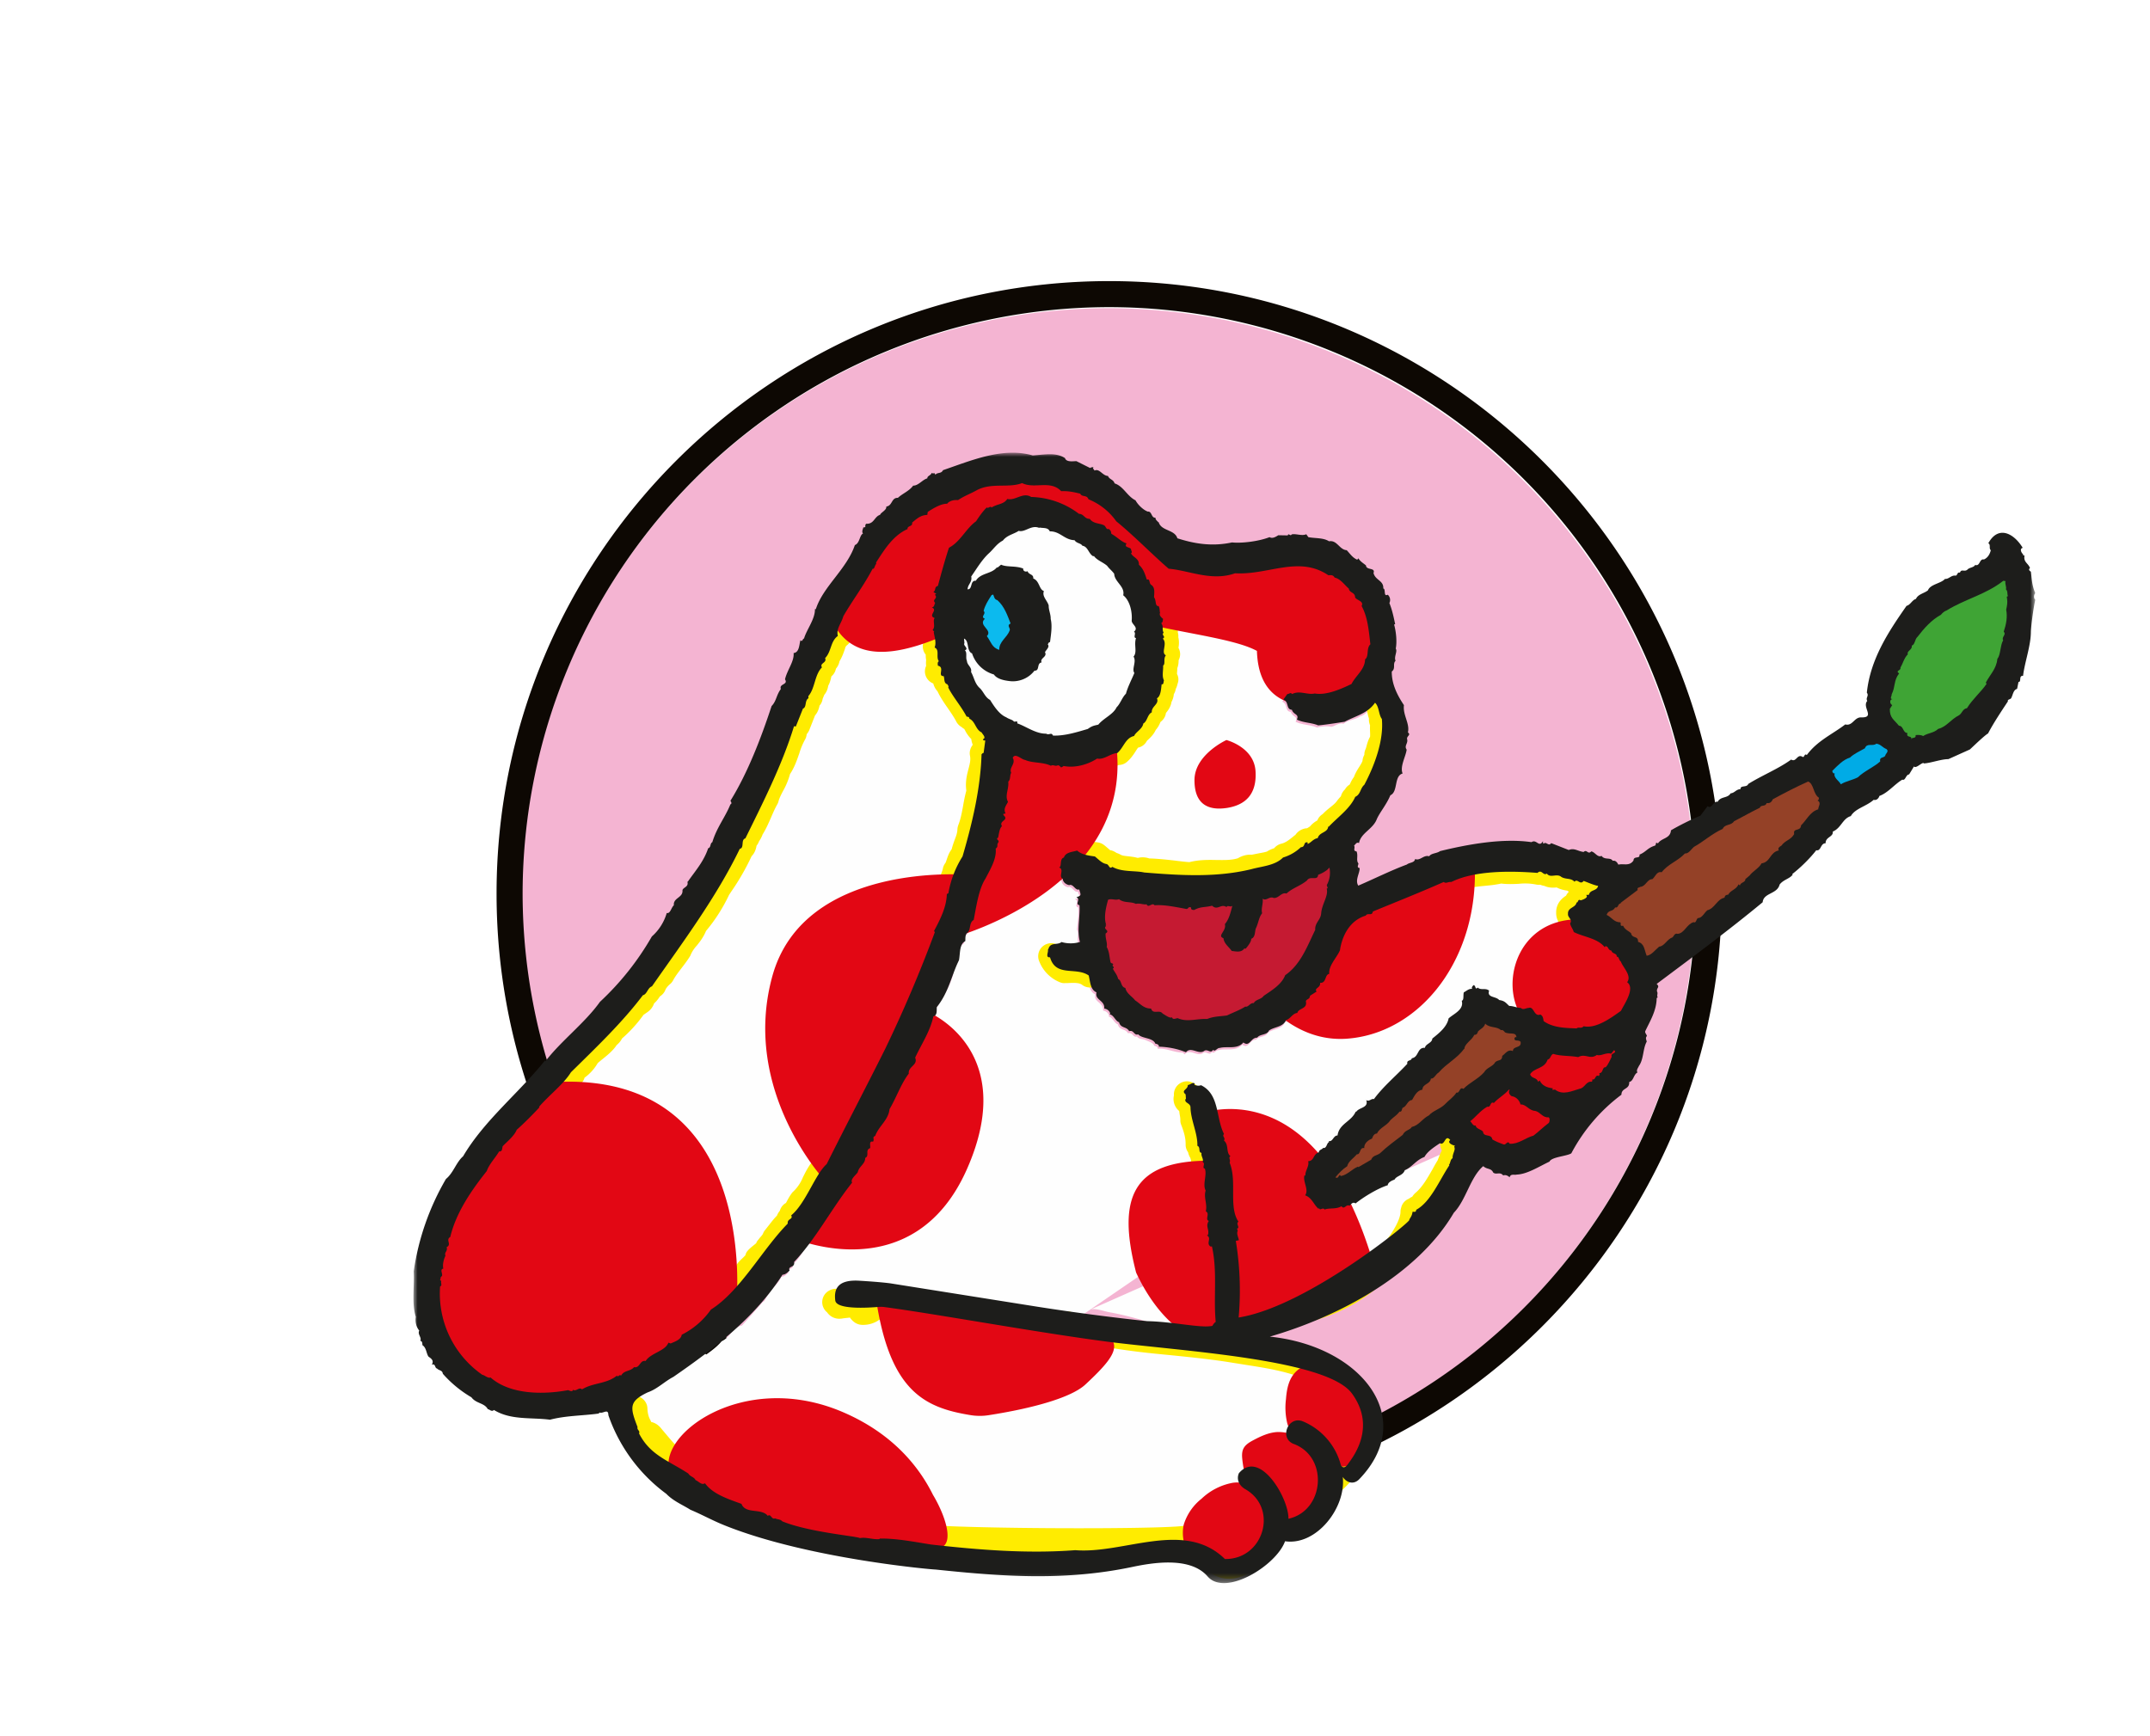<svg width="260" height="210" xmlns="http://www.w3.org/2000/svg" xmlns:xlink="http://www.w3.org/1999/xlink">
  <defs>
    <filter x="-17.8%" y="-22.2%" width="135.7%" height="144.5%" filterUnits="objectBoundingBox" id="a">
      <feOffset dx="5" dy="3" in="SourceAlpha" result="shadowOffsetOuter1"/>
      <feGaussianBlur stdDeviation="6.5" in="shadowOffsetOuter1" result="shadowBlurOuter1"/>
      <feColorMatrix values="0 0 0 0 0 0 0 0 0 0 0 0 0 0 0 0 0 0 0.3 0" in="shadowBlurOuter1" result="shadowMatrixOuter1"/>
      <feMerge>
        <feMergeNode in="shadowMatrixOuter1"/>
        <feMergeNode in="SourceGraphic"/>
      </feMerge>
    </filter>
    <path id="b" d="M0 0h196.13v136.72H0z"/>
  </defs>
  <g filter="url(#a)" transform="translate(45 31)" fill="none" fill-rule="evenodd">
    <path d="M84.04 3.28a71.01 71.01 0 00-70.93 70.93 71.01 71.01 0 0070.93 70.93 71.01 71.01 0 0070.93-70.93A71.01 71.01 0 0084.04 3.28" fill="#F4B4D2"/>
    <path d="M84.13 3.15A71.01 71.01 0 0013.2 74.08a71.01 71.01 0 0070.93 70.93 71.01 71.01 0 0070.94-70.93A71.01 71.01 0 0084.13 3.15m0 145.01c-40.85 0-74.08-33.23-74.08-74.08S43.28 0 84.13 0s74.09 33.23 74.09 74.08-33.24 74.08-74.09 74.08" fill="#0D0803"/>
    <path d="M81.63 124.5c.62-.4 1.8.09 2.52.22 5.63 1.02 8.67 3.1 13.05 2-.27-.39-.82-10.75-1.38-11.03.05 0 .06-.06.12-.05.2-.71-.33-1.03.1-1.7-.48-.2.18-.9-.36-1.16.26-.64-.14-1.13-.12-1.74-.05-.44.22-.34.1-.79-.4-.79.2-1.88-.1-2.65-.4-.05.13-.6-.25-.77.13-.48-.24-.71-.13-1.13-.45-.05-.09-.68-.52-.86a7.4 7.4 0 00-.64-2.98c.01-.55-.14-1.12-.19-1.62.02-.6-.79-.53-.6-1.06h.05l-.04-.55c-.62-.51.3-.58.26-1.14.3-.02.56-.35.83-.2l-.03.19c.28.1.56.13.8.04.54.2.66.64 1.15.82.93 1.6.87 3.44 1.62 5.07-.27.33.23.4.01.8.62.51.22 1.44.79 1.89-.32.2.05.43-.1.78.34 1.28.52 2.96.42 4.18.6 1.12-.47 2.27.64 2.97-.38.26.25.7-.17.84l.08.25c-.14.32-.1 10.17-.01 10.48 3.9-.84 8.88-1.9 13.96-4.68 2.6-1.42 4.96-3.52 8.05-6.13.1-.17-.9-1.58-.85-1.95.12-.05.43.12.43-.25.59.26.52-.55.84-.75 1.41-1.23 2.16-3.04 3.17-4.63l-.05-.07c.19-.16.14-.66.45-.8-.04-.56.41-1 .18-1.4.05.01.08-.17.24-.08M56.41 124.3c-.1.3-.24.1-.41.13-.7.03-1.11-.92-1.85-.95-.48.12-.5.79-.96.36-.75.46-1.13.35-1.95.49-.4 0-.15-.64-.52-.44-.2-.7-.38-1.4-.52-2.16.07-.48.67-.71.73-1.2.56.08.74-.82 1.26-.45.4-.44 1.23-.2 1.48-.85.12-.04.16 1.66.27 1.67.76-.08 1.1-.53 1.89-.43.98-.06 1.73-.63 2.71-.26" fill="#FEFEFE"/>
    <path d="M134.75 88.18c.18-.1.5 0 .48.24.13.33.54.68.9.55.32.16.34.41.4.79.32.22.63.45 1.04.44.9.55 2.07.33 2.96.45.2-.22.56.07.84-.26.25.22.73.03 1.14-.04a10.8 10.8 0 003.38-1.83 7.5 7.5 0 001.13-2.93.64.64 0 00-.4-.54c-.03-.13.15-.17.22-.28 0-.86-.71-1.57-.97-2.22-.22-.09-.25-.7-.5-.55.06-.49-.53-.32-.64-.76-.45-.06-.33-.54-.73-.53l-.07.11c-.3-.34-.75-.83-1.27-.83-.8-.42-1.74-.66-2.5-1-.02-.26-.36-.67-.43-1.05.35-.44-.3-.71-.25-1.14-.06-.8.95-.73 1.04-1.4.22.1.12-.47.49-.24.3-.09 1.02-.36.66-.66l.34-.01c.14-.66.97-.43 1.11-1.08-.45-.06-1.2-.4-1.75-.6-.41.56-.75-.35-1.1.1-.45-.49-1-.25-1.58-.57-.56-.5-1.34.19-1.77-.42-.44.31-.61-.57-1.13-.09-1.5-.37-3.1.1-4.6-.17-1.78.45-3.74.2-5.28 1.04-.23.03-.55-.13-.54.24-.4-.05-.6.23-.92 0-.4.5-1.32.5-1.8.69-1.52.72-2.83 1.17-4.2 1.97-.98.12-1.66.52-2.57.9-.08.6-.64.1-.86.5a4.18 4.18 0 00-2.8 3.01c.13.39-.54.67-.32 1.2-.4.92-1.38 1.84-1.29 2.84-.58.1-.31 1.13-1.1 1.08.08.63-.77.64-.43 1.05l-.8.51c-.01.5-.46.38-.5.68.22.95-.9.8-1.04 1.4-.57.04-.83.75-1.36.87-.35.87-1.42.8-2.05 1.26-.25.59-1.14.41-1.43.86-.8-.04-.9 1.18-1.67.59-.75.88-2 .41-2.89.67-.28-.04-.58.53-.77.2-.3.52-.61-.08-1.04.11-.7.59-1.64-.58-2.25.2l-.26-.22c-1.2-.03-1.98-.56-3.02-.45.03-.24-.19-.33-.41-.36-.13-.39-.68-.52-1.06-.7-.32-.16-.9-.11-1.02-.44-.54.18-.5-.55-1.1-.38-.32-.6-1.04-.32-1.23-1.09-.44-.11-.62-.88-1.13-.94l.07-.11a.84.84 0 00-.72-.6c.08-1.03-1.18-1-.94-1.96-.75-.34-.75-1.26-.94-2.02-.88-.67-1.98-.57-3.07-.53-.76-.28-1.25-.9-1.6-1.68-.64.04-.14-.7-.28-.96h.05c.24-.95 1.1-.47 1.6-.89.72.22 1.58.2 2.24-.02-.32-.65.09-1.16-.23-1.75.12-.97.24-1.87.17-2.68-.6-.14.21-.71-.38-.97.07-.12.23-.03.36-.14.42-.2-.05-.5-.01-.8-.48.18-.7-.7-1.2-.53-.27-.03-.75-.28-.8-.78-.54-.25.26-1.13-.45-1.35.4-.07.02-1.04.61-1.2.2-.66 1.06-.67 1.6-.85.55.5 1.4.62 2.13.71.47.37.86.85 1.42.93.33.1.31.65.7.33.84.54 1.9.31 2.77.67.39.05.84-.32 1.08.02 1.83 0 3.9.38 5.48.47 2.2-.64 4.32.13 6.42-.64.32-.27.84-.32 1.06-.23.83-.26 1.69-.28 2.48-.6.38-.32 1.12-.35 1.35-.81.83-.2 1.46-.67 2.17-1.26.57.02.26-.7.81-.56l-.02.18c.35-.08.71-.65 1.23-.7.22-.77 1.23-.64 1.27-1.44l.05.07c.63-.84 1.6-1.27 2.16-2.12.21-.28.72-.7.71-1.07.08-.18.43-.2.35-.45.66-.28.59-1.03 1.1-1.45.18-.9 1.14-1.7 1.2-2.67.21-.28.26-.65.23-.83.24-.53.27-1.2.6-1.53.2-.76.02-1.53.1-2.13.16-.35-.4-.49-.01-.8-.4-.49-.31-1.52-.83-1.95-.58.47-.9 1.17-1.66 1.38-.57.41-1.49.42-2 .9-.62-.14-.95.25-1.48.36-.5-.12-1.3-.04-1.72.09-.81-.35-1.74-.29-2.6-.7.32-.7-.38-.55-.58-1.2-.74-.03-.34-.96-1.04-1.23l.49-.68c.22.03.37-.26.57.02.36-.14.88-.26 1.27-.14.48-.2.92.36 1.48.06.93.3 1.98-.35 3.03-.46.64-.1.81-.57 1.4-.68.23-.52.63-.9.96-1.29.19-.53.77-1.07.68-1.7.5-.36.12-1.33.64-1.82-.2-1.62-.31-3.3-1.05-4.62.3-.57-.55-.69-.78-1.03-.03-.67-.68-.51-.78-1.08-.51-.43-.99-1.17-1.71-1.33-.18-.33-.42-.3-.76-.28-.67-.58-1.85-.67-2.6-1.08-1.03-.44-1.99.36-3.04.1-.42.13-.65.16-1.05.17-1.23.64-3.03.46-4.59.57l-.12.04c-1.23.27-2.31.26-3.47.35-1.15-.4-2.41-.31-3.37-.87-.38-.1-.68-.46-1.07-.08-.33-.53-.81-.78-1.21-1.2-1.67-.83-2.62-2.74-4.26-3.75-.18-.33-.59-.75-.86-.79-.54-1.17-1.87-1.47-2.55-2.36-.28-.1-.58-.38-.82-.29-.21-.58-.77-.22-1-.68-.65-.27-1.07-.08-1.72-.35l-.58.05c-.57-.88-1.8-.67-2.49-.63-.7-.34-1.55.1-2.24-.36-.35.51-.82.2-1.27.14-1.4.25-2.75.08-4.14.7-.48.12-.66.65-1.21.51-.42.13-.65.6-1.12.72-.4-.05-1.04.05-1.32.44-.74-.03-1.73.57-2.35.98l-.05.37c-.8.02-1.26.45-1.83.93.1.5-.62.35-.57.78h-.05c-.61.29-1.2.89-1.64 1.2-.83.63-.93 1.41-1.7 2.05-.24.15.01.8-.38.75 0 .06-.08.18.03.19-.24.15-.2.65-.48.61 0 .56-.5.8-.66 1.15-.8.94-1.07 2.07-1.88 3.07-.24.1-.34.39-.6.6-.1.3-.03.73-.4.93-.23.9-.88 1.48-.65 2.37-.32.27-.53.55-.7.9-.17.53-.4 1.36-.85 1.8.26.58-.7.58-.38 1.11-.6.29-.5 1.17-.78 1.62-.22.34-.08.6-.34.88-.27.27-.28.82-.53.97l.03.25c-.5.3-.2 1.08-.68 1.27l-.86 2.16-.22-.03-.18.96c-.8 1.31-.98 3.13-1.93 4.3-.16 1.2-1.1 2.31-1.44 3.56-.74 1.32-1.08 2.63-1.86 3.76-.05.42-.43.68-.47.98-.6.17-.1 1.16-.67 1.26-.62 1.64-1.82 3.4-2.81 4.92a18.1 18.1 0 01-2.8 4.31c-.46 1.36-1.37 1.79-1.87 3.02-.66 1.08-1.58 2-2.11 3.04-.45.37-.86.87-1.03 1.34-.54.18-.59.97-1.12 1.09-.2.28-.27.76-.45.86l-.75.52c-.8 1.25-1.76 2.1-2.8 3.08-.13.53-.46.43-.7.95-.61.78-1.48 1.28-2.2 1.99-.34.87-1.2 1.38-1.79 1.91.19.77-.73.4-.88 1.06-1 1.16-1.92 2.02-2.98 3.11l.05.07c-.86.94-1.84 1.91-2.75 2.72 0 .43-.3.51-.5.73-.5.37-.76 1.07-1.18 1.26-.1.3-.04.67-.43.62-.44.74-1.23 1.56-1.51 2.39-.8.39-.83 1.55-1.58 2.07-.25.64-.68.83-.94 1.47-.55 1.65-1.76 2.6-1.89 4.43-.61.35.23.89-.44 1.23.16.51-.3.58-.13 1.03a2.55 2.55 0 00-.26 1.56c-.47.07-.03.67-.18.9-.25.16-.1.3-.23.47l.15.14c-.09.23.16.51-.14.65.1 1.43.08 2.9.35 4.3.56.56.2 1.12.7 1.68.34.47.49 1.05.84 1.4.77 1.52 2.18 2.13 3.23 3.31.28.04.68.46.98.31.82 1.22 2.1 1.01 3.22 1.6 1.5-.12 2.59.33 4.02.27.77-.2 1.47.13 2.16-.33.16.08.53.25.57-.05.37.3.74-.4 1.1-.05.81-.56 1.38-.55 2.31-.68.59-.54 1.37-.43 1.9-.98.2.27.26-.21.51 0 .38-.68 1.1-.47 1.56-1.02.73.16.69-.9 1.41-.74.44-.68 1.32-.87 1.9-1.41.32-.27.9-.38.85-.81l.27.1c.54-.24 1.26-.46 1.34-1.06a4.07 4.07 0 001.96-1.47c.68-.4 1.26-.94 1.57-1.57.56.13.72-.65 1.14-.84.64-.04.56-.79 1.06-1.15a6.66 6.66 0 002.16-2.55c.41-.5 1.03-.85 1.16-1.45.4-.44 1-.67 1.26-1.31.27-.33.66-.71.84-1.18.6-.72 1.05-1.46 1.68-1.93-.1-.63.69-.47.41-1 .62-.35.77-1.06 1.25-1.68 1.08-.84 1.47-2.5 2.3-3.57.3-.2.12-1.03.74-.95.54-1.03 1.06-1.95 1.6-2.99.05-.91.41-1.48.95-2.08.46-.93 1.1-1.83 1.53-2.57.4-1.8 1.43-3.07 2.28-4.75.33-.38.32-1.18.7-1.5-.04-.5.45-.74.56-1.22a95.2 95.2 0 002.2-5.06c.45-.31.62-1.21 1.03-1.71.22-.83.72-1.57.77-2.42.65-1.02.69-2.68 1.46-3.75l-.1-.13c.68-1.27 1.52-2.88 1.55-4.47l.19-.1c.03-1.1.54-1.53.73-2.55.48-.61.42-1.48.99-1.9.14-1.09.76-1.87.8-3.1.6-1.51.63-3.05 1.12-4.64-.4-1.77.72-2.86.37-4.62.07-.06.14-.17.25-.16l.2-1.5c-.11-.02-.29.02-.27-.17.43-.19-.09-.62-.17-.82-.76-.34-.74-1.32-1.5-1.67.07-.11-.14-.26-.31-.22-.64-1.25-1.69-2.43-2.22-3.55.07-.11-.03-.25-.13-.38-.44-.12-.31-.66-.44-.98-.8.01.2-1.09-.7-1.26-.02-.25-.05-.44.14-.54-.4-.48.12-1.4-.53-1.67.25-.58-.01-1.23-.1-1.85l.06-.06-.2-.2c.4-.45-.03-1.06.25-1.45-.88-.3.47-.98-.35-1.28.35-.07.27-.33.41-.56-.45-.42.41-.5-.04-.99l.19-.1-.37-.23c.37-.2.08-.6.55-.72-.18-.83.92-1.36.59-2.32.1-.73.6-1.59.75-2.3.78-.27 1.26-1.31 1.88-1.72.56-.3.75-1.32 1.4-1.48.36-.57.84-1.25 1.3-1.68.14.2.43-.25.57.01.69-.46 1.47-.36 1.9-1.04 1 .25 1.89-.86 2.89-.24.58-.05 1.16.28 1.6.03.22.02.53.25.7.33.48.19 1.13.09 1.51.63.86.42 1.32.42 1.98 1.06.62.02.65.64 1.29.6.44.6 1.19.52 1.73.77.26.16.26.6.56.45.26.21.26.21.33.6.64.32 1.19.94 1.84 1.15-.35.51.35.42.54.69-.02.18.24.4 0 .49.21.52 1 .62.95 1.42.57.5.72 1.07.97 1.78.42-.13.23.4.5.62.52.31.38.97.36 1.52.3.35.09 1.12.55 1.06.19.33.1.56.18.82-.15.29.15.57.36.72-.03.25-.06.49-.24.52.35.42.08.75.31 1.15-.33.33.34.48-.1.73.6.63-.27 1.68.37 2.01-.34.45-.02 1.04-.33 1.25.03.62-.17 1.27.1 1.8-.07.11 0 .55-.28.45v.5c-.3.44-.09 1.03-.56 1.21.3.72-.7.95-.63 1.7-.54.24-.54 1.1-1.03 1.34-.08.67-.93 1.05-1.1 1.52-1.07.23-1.28 1.43-2.05 2.07-.8.02-1.6.84-2.43.67-.55.3-1.22.64-1.95.9-.55-.12-1.5.18-2.1-.02-.5.37-.23.03-.67-.09-.43.2-.5-.12-.87.08-.56-.14-1.2-.4-1.77-.48-.45-.06-1.04.11-1.34-.24-.5-.06-1.2-.89-1.5-.25.41.73-.5 1.16-.19 1.82-.2.28-.04.79-.36 1.05.1.94-.45 1.67-.04 2.46-.23.46-.56.85-.29 1.37-.06.06-.13.11-.23.04l-.03.18c.78.65-.6.66-.17 1.33-.33.32-.35.94-.47 1.41-.37.2.2.27.04.56-.27.33.05.5-.32.76.05.5-.04 1.16-.33 1.61-.05.86-.69 1.33-.88 1.98-.56.3-.43 1.54-.84 2.04-.23.9-.5 2.15-.62 3-.62.34-.28 1.31-.84 1.6-.21.35-.14.67-.18.97-.73.33-.6 1.52-.76 2.3-.37.25-.5.73-.5 1.16-.39 1.73-1.23 2.97-2.18 4.51-.04.36.1 1-.43 1.12a8.44 8.44 0 01-1.46 3.3c-.03.74-.42 1.06-.73 1.7.4.9-.88 1.05-.76 1.92-.15.23-.46.43-.55.67.05.93-1.24 1.62-1.2 2.67-.21.28-.39.75-.59.97-.02 1.04-.75 1.38-1.2 2.24-.06.42-.42.56-.53.98-.42.19-.05.36-.26.7-.61-.14-.2.71-.4.8-.6.24 0 .93-.54 1.17.02.74-.76 1-.91 1.72-.3.15-.13.54-.6.66-.14.17-.19.53-.08.6-1.04.98-1.75 2.48-2.54 3.73-.16.35-.2.72-.56.79-1.08.84-1.03 2.2-2.26 2.84-.55.8-.9 1.67-1.66 2.25.13.75-.8.44-.53 1.03-.2.16-.47.5-.87.5-.33.82-1.14 1.33-1.52 2.08-.32.27-.4.87-.7.95-.74.83-1.74 2-2.54 2.87-1.17.22-1.39 1.42-2.47 1.9-.62.77-1.62 1.44-2.5 2.06-.44.68-1.47 1.16-2.32 1.6-.39.33-.87.5-1.15.9-.6.23-.8.51-1.37.87-.32.75-1.26.51-1.73 1-.33.39-1.17.65-1.73 1-.28.4-.05.86-.03 1.11.03.68.16 1.43.53 2.1-.1.35.34.4.19.76.4.85.84-.17 1.32.56 1.09 1.26 2.15 2.75 3.7 3.56.32.17.6.7.93.74.24.4.7.4.87.78.43.18.72.65 1.15.4l.04.13c1.1 1.19 2.9 1.85 4.38 2.35l.17.4c.89.66 2.26.23 3 1.06.39-.32.45.49.88.3.32.16.62.08.87.36.63-.04 1.17.58 1.75.6.56.44 1.53.07 2.1.46.52-.43 1.2.46 1.7.22.17-.1.29-.1.38.05.5-.37.64.38 1.08.07.28.47 1.11.21 1.53.5.3-.07.64-.1.84.12.76-.15 1.63.21 2.38.12l.01-.05c1.3.17 2.36-.13 3.55-.1.79.1 1.6.09 2.27-.26-.03.19.21.1.25.22.12-.04.22 2.6.18 2.47.06-.07.06-.88.12-.91 6.44.86 19.35 1.8 31 0 2.2-.34 3.51 2.37 5.37 1.44 8.7-4.32 17.85-11.02 14.65-21-.85-2.66-29.73-6.42-35.02-7.6" fill="#FEFEFE"/>
    <path d="M94 73.44h-.1c-.66-.04-1.41-.12-2.2-.21a27.95 27.95 0 00-3.13-.26h-.05c-.17 0-.33-.02-.48-.07-.24.05-.51.08-.81.04a1.6 1.6 0 01-.4-.1c-.17-.07-.46-.1-.77-.14-.46-.05-1-.1-1.55-.32l-.29-.01a1.75 1.75 0 01-1.07-.59c-.55-.2-.96-.55-1.28-.83a4.67 4.67 0 01-2.51-1.03 1.57 1.57 0 112.1-2.35c.2.18.85.26 1.28.32.28.04.56.15.78.33.14.1.27.22.4.33l.35.3c.1 0 .08 0 .17.02.24.08.43.19.59.3.17.05.33.12.49.21.16.11.5.15.88.19.35.04.76.08 1.19.2a2.4 2.4 0 011.38.06c1.05.03 2.13.15 3.1.26.62.08 1.22.15 1.76.19 1.18-.3 2.3-.28 3.29-.26.96.01 1.8.03 2.58-.21.5-.31 1.12-.47 1.69-.43l.9-.18c.35-.06.66-.12.92-.2.27-.18.55-.29.77-.37l.11-.04c.22-.27.52-.45.85-.54.47-.1.89-.4 1.53-.93.06-.05.12-.1.18-.13a1.8 1.8 0 011.42-.81l.35-.22c.3-.37.65-.59.89-.73.12-.32.35-.58.64-.76.31-.33.63-.59.93-.83.34-.27.62-.5.79-.75.13-.18.24-.3.36-.44l.13-.14a1.69 1.69 0 01.49-.83c.13-.24.33-.44.57-.59l.04-.08c.1-.23.24-.52.47-.82.17-.48.43-.9.65-1.24.15-.24.38-.61.39-.75.02-.24.1-.48.22-.7 0-.23.04-.46.14-.67.06-.13.09-.27.13-.4.08-.32.2-.73.42-1.11.02-.2.01-.42 0-.65a7.97 7.97 0 010-.75 1.8 1.8 0 01-.13-.8c-.07-.21-.12-.42-.16-.6a5.4 5.4 0 00-.1-.36 1.57 1.57 0 012.15-2.29c.68.57.87 1.37 1 1.9l.1.37c.31.37.4.8.3 1.22.05.29.03.55-.02.78l.01.4c.02.49.04 1.14-.15 1.84a1.6 1.6 0 01-.3.59c-.04.08-.06.18-.08.28l-.16.52c-.02.33-.1.71-.29 1.08-.14.72-.5 1.3-.8 1.77-.14.22-.34.54-.37.67-.07.36-.26.68-.54.91.03-.02.02.05-.02.11-.13.3-.34.75-.77 1.14-.07.11-.17.23-.29.34-.2.43-.49.75-.7.98l-.12.14c-.38.57-.9 1-1.37 1.37-.3.24-.55.45-.73.67a2.69 2.69 0 01-1.23 1.2c-.2.42-.6.73-1.07.83l-.11.1c-.22.17-.53.43-.96.56-.2.17-.4.28-.59.35-.57.45-1.2.9-1.98 1.17-.37.34-.8.5-1.1.62l-.22.08c-.13.1-.18.13-.32.19-.6.25-1.2.36-1.71.45-.3.05-.6.1-.9.2a1.5 1.5 0 01-.7.05c-.09.06-.19.11-.3.15-1.37.5-2.7.5-3.88.47-.93-.01-1.82-.03-2.64.2-.14.05-.29.07-.44.07zm-12.19 12c-.33 0-.66-.1-.95-.32-.34-.26-.92-.26-1.82-.21h-.24c-.21.02-.42-.02-.62-.1a4.48 4.48 0 01-2.49-2.5 1.57 1.57 0 112.87-1.3c.2.42.38.63.52.74 1.12-.05 2.47-.06 3.68.86a1.57 1.57 0 01-.95 2.83zm59 6.4l-.2-.02c-.21-.03-.45-.03-.7-.03a5.48 5.48 0 01-2.88-.63 1.57 1.57 0 011.64-2.7c.26.16.78.17 1.29.18.2 0 .4 0 .6.02.13-.04.26-.06.37-.06a1.6 1.6 0 011.2-.1l.05-.02.22-.04a9.42 9.42 0 002.58-1.37c.26-.45.52-1.02.65-1.5a1.71 1.71 0 01-.2-1.5l-.24-.4-.34-.58a1.94 1.94 0 01-.17-.25 1.53 1.53 0 01-.39-.45 2.1 2.1 0 01-.35-.3 2.13 2.13 0 01-.26-.21 1.42 1.42 0 01-.66-.42 3.08 3.08 0 00-.3-.3 1.6 1.6 0 01-.49-.16c-.4-.2-.83-.36-1.25-.51-.41-.15-.82-.3-1.18-.47-.43-.2-.75-.57-.87-1.03l-.05-.1c-.14-.26-.34-.61-.41-1.07a1.6 1.6 0 01-.03-.37 2.1 2.1 0 01-.25-1.05c-.03-1.22.83-1.83 1.2-2.07.08-.18.2-.34.34-.47a1.8 1.8 0 01-.2-.14h-.05c-.3-.05-.74-.12-1.23-.38-.4.04-.96.06-1.49-.19a1.93 1.93 0 01-.5-.14c-.19.02-.38.01-.58-.04a6.95 6.95 0 00-2-.07c-.66.03-1.39.06-2.14-.03-.7.15-1.37.22-2.03.28-.98.1-1.9.18-2.55.54-.13.07-.28.12-.42.16-.27.18-.58.3-.92.27-.11.03-.28.07-.47.08-.47.26-.97.36-1.35.44-.11.02-.22.04-.3.07-.45.22-1 .45-1.52.68-.85.37-1.65.71-2.44 1.18-.19.1-.4.18-.62.2-.52.07-.93.25-1.5.51l-.13.05c-.27.33-.67.6-1.23.66-.1.05-.2.1-.3.13-.28.08-.56.23-.8.42a1.57 1.57 0 11-1.99-2.44c.46-.37.95-.66 1.48-.86.18-.14.4-.25.68-.32.13-.1.27-.2.43-.27l.56-.24c.63-.28 1.27-.57 2.1-.71.85-.49 1.7-.85 2.52-1.2.48-.22.99-.43 1.52-.68.33-.14.6-.2.9-.27l.45-.1c.35-.36.84-.52 1.3-.47.34-.2.7-.25.94-.25 1.11-.5 2.3-.61 3.36-.72.67-.06 1.3-.12 1.87-.26.22-.06.44-.07.66-.03.52.1 1.14.06 1.78.03.72-.04 1.51-.07 2.33.05.4-.12.89-.14 1.44.16.27.01.52.1.75.23a2.6 2.6 0 011.74.38l.15.02c.22.04.53.08.88.22.15 0 .3.03.47.08.29-.07.6-.06.9.04l.58.22c.27.1.7.28.86.3.42.08.82.32 1.07.68.24.36.35.8.26 1.22-.22.98-.92 1.4-1.32 1.58-.1.15-.21.29-.35.4-.28.37-.72.67-1.3.87-.13.18-.28.32-.41.44.09.27.12.53.11.75l.37.13c.42.16.89.33 1.35.54.6.12 1.09.44 1.44.76.33.1.66.29.96.66.18.1.34.25.47.42.3.18.51.4.66.6.21.23.34.47.42.63.11.13.2.28.27.45.06.14.16.29.25.44.35.57.83 1.34.83 2.35a2.27 2.27 0 01.17.94 9.09 9.09 0 01-1.36 3.66c-.1.14-.2.27-.33.37a12.3 12.3 0 01-4.12 2.18l-.2.04c-.25.05-.62.14-1.04.11-.15.04-.3.06-.47.07-.17.06-.35.1-.53.1zm-86.48 34.41c-.48 0-1.06-.18-1.55-.89a6.5 6.5 0 01-.5.06c-.14.02-.3.03-.5.07l-.27.02c-.52 0-1.1-.22-1.49-.78a1.58 1.58 0 01.24-2.62 1.7 1.7 0 011.93.16c.2-.03.28-.06.46-.16.6-.37 1.38-.3 1.9.19.17.16.3.34.42.5.28-.13.64-.28 1.07-.32a1.57 1.57 0 012.16 1.9c-.27.86-1 1.36-1.86 1.25a3.4 3.4 0 01-2.01.62zm-41.15 6.22c.7 0 1.3.09 1.86.16.53.08.96.18 1.47.14.44-.1.83-.08 1.13-.08h.38c.31-.22.67-.3 1.01-.26.18-.04.36-.06.53-.04.26-.1.49-.14.7-.15a5.48 5.48 0 011.98-.52c.4-.25.79-.38 1.07-.47l.33-.12c.26-.27.58-.42.94-.46.36-.28.74-.4.98-.5.06-.01.12-.03.17-.06.22-.25.47-.4.75-.45.3-.31.62-.53.95-.65a5.6 5.6 0 011.1-.76c.21-.12.42-.23.53-.33.18-.15.34-.26.5-.35a1.57 1.57 0 011.57-.87c.17-.4.5-.73.94-.88a2.5 2.5 0 001.22-.93c.12-.16.28-.3.45-.4.46-.28.82-.61.97-.92.2-.4.56-.7.98-.82.22-.27.48-.54.87-.73.18-.35.42-.72.84-1.02a5.2 5.2 0 001.65-1.93c.05-.12.13-.23.2-.34.19-.21.39-.41.6-.6.1-.1.26-.26.3-.32.06-.26.14-.39.32-.59.2-.22.43-.4.67-.6l.3-.24c.06-.16.13-.28.24-.4l.2-.26c.14-.15.34-.38.38-.48.06-.17.15-.33.27-.47l.48-.61c.3-.38.59-.77.95-1.12.07-.2.18-.39.34-.58.11-.4.37-.75.75-.96l.2-.38c.17-.3.35-.61.58-.9a4.93 4.93 0 001.27-1.83c.29-.58.58-1.16.99-1.7a2.3 2.3 0 01.92-1.31 108.18 108.18 0 011.16-2.17c.16-1.13.66-1.9 1.18-2.51a24.41 24.41 0 011.37-2.29c.35-1.36.98-2.44 1.59-3.48.25-.44.51-.89.76-1.37.05-.11.13-.22.2-.31-.04.03-.02-.06.01-.15.08-.26.18-.62.4-.96.11-.47.36-.8.5-1 .03-.11.1-.18.14-.28.8-1.64 1.59-3.56 2.17-4.97.09-.23.24-.44.43-.6.06-.1.1-.23.17-.36.11-.26.25-.56.44-.85.1-.3.2-.57.32-.85.16-.38.3-.71.31-.97.02-.27.1-.52.24-.75.18-.28.32-.8.46-1.3.17-.6.35-1.25.67-1.88.02-.2.08-.4.18-.6.53-.99 1.34-2.49 1.36-3.76.01-.3.1-.58.26-.83.1-.55.28-.96.43-1.32.11-.27.2-.48.26-.75.04-.25.15-.48.3-.68.05-.06.12-.28.17-.43.12-.35.27-.82.6-1.25.1-.42.24-.8.36-1.13.18-.47.32-.84.33-1.27.01-.18.05-.35.11-.52.28-.7.42-1.47.57-2.27.1-.6.22-1.23.4-1.89-.15-1.07.08-1.94.27-2.66.16-.62.27-1.06.17-1.57-.09-.46.04-.93.32-1.29v-.07c-.08-.2-.14-.43-.16-.65a3.9 3.9 0 01-.73-1l-.12-.22a1.5 1.5 0 01-.32-.23c-.27-.15-.5-.38-.65-.67-.27-.53-.66-1.09-1.03-1.63-.44-.63-.88-1.28-1.2-1.95l-.05-.09c-.2-.22-.39-.52-.5-.93a1.57 1.57 0 01-.86-2.13c-.03-.27-.02-.5 0-.7a3.38 3.38 0 01-.05-.66 1.58 1.58 0 01-.23-1.62 9.72 9.72 0 01-.16-.73c-.26-.45-.27-1-.04-1.47l-.02-.19a1.56 1.56 0 01.02-2.72l.06-.34a1.6 1.6 0 01.2-1.64c.08-.18.16-.35.25-.49.11-.46.33-.82.49-1.08l.1-.16a1.49 1.49 0 01-.03-.53c.08-.6.3-1.15.5-1.64.11-.27.23-.54.28-.78.11-.54.5-.98 1.02-1.16.07-.05.3-.32.46-.5.29-.36.62-.75 1.06-1.05l.14-.22c.21-.33.52-.83 1.05-1.17l.14-.2c-.23.16-.5.3-.85.4-.19.04-.4.05-.59.03-.31.3-.74.48-1.18.45-.04 0-.28.04-.89.4-.23.55-.78.94-1.4.95-.13 0-.22.04-.46.23-.12.26-.32.53-.65.76a1.57 1.57 0 01-.87.66c-.2.13-.45.34-.66.5a9.8 9.8 0 01-.59.47c-.14.12-.26.3-.47.62-.19.3-.4.65-.74 1-.04.23-.13.51-.32.77-.06.11-.12.22-.2.32-.1.2-.2.37-.3.5-.18.46-.46.77-.63.95-.06.14-.14.22-.24.34-.29.33-.5.75-.74 1.22a9.6 9.6 0 01-1.12 1.82c-.1.1-.2.2-.32.29 0 .02-.02.03-.04.05-.06.3-.18.7-.5 1.07-.09.26-.2.48-.29.67-.07.16-.18.38-.2.46.16.6-.05 1.19-.51 1.58a.8.8 0 00-.26.32l-.02.1c-.16.46-.35 1.04-.68 1.56-.05.29-.18.6-.43.9a1.6 1.6 0 01-.55.93l-.03.13c-.06.27-.15.64-.35 1-.05.28-.14.7-.48 1.1l-.2.49c-.04.3-.17.59-.37.81-.07.33-.2.8-.55 1.2l-.7 1.78c-.08.17-.17.33-.3.47l-.03.17c-.03.19-.1.37-.2.53a8.51 8.51 0 00-.67 1.63c-.28.8-.58 1.7-1.12 2.5a8.76 8.76 0 01-.83 2.02c-.24.46-.47.9-.57 1.3-.03.13-.09.25-.15.36-.3.53-.52 1.05-.74 1.56-.3.68-.6 1.39-1.03 2.07-.13.38-.32.66-.43.83-.07.2-.18.38-.3.53-.1.6-.33 1-.6 1.27a28.84 28.84 0 01-2.48 4.31l-.25.38a20.1 20.1 0 01-2.78 4.35c-.33.8-.77 1.34-1.14 1.8a3.83 3.83 0 00-.76 1.2c-.32.53-.7 1.03-1.08 1.52-.38.5-.75.98-.98 1.42-.1.19-.23.36-.39.49-.29.24-.5.53-.56.69-.13.33-.37.61-.67.8-.17.26-.39.58-.7.84a2.1 2.1 0 01-.82 1.07l-.46.32a16.63 16.63 0 01-2.6 2.86c-.21.42-.49.66-.65.8l-.16.23c-.47.6-1.04 1.05-1.53 1.45-.2.16-.4.32-.6.5a5.7 5.7 0 01-1.59 1.76c-.13.43-.44.88-1.1 1.18l-.1.12c-.73.85-1.42 1.55-2.15 2.3l-.56.56a1.4 1.4 0 01-.24.36c-.82.88-1.69 1.75-2.5 2.49-.2.52-.57.81-.73.95-.08.09-.16.15-.26.22-.05.04-.17.21-.25.32-.13.17-.28.37-.46.56-.18.54-.49.85-.8 1.04l-.33.46c-.29.38-.61.82-.71 1.11-.14.4-.43.73-.8.91a4.57 4.57 0 01-1 1.64c-.18.33-.37.56-.52.75-.14.17-.19.23-.23.32-.24.74-.63 1.4-.98 1.97-.43.73-.75 1.26-.8 1.99-.01.22-.08.43-.18.62.02.47-.1.84-.27 1.13-.03.15-.07.29-.12.4 0 .24-.06.49-.17.71-.1.18-.14.43-.13.52.09.35.04.71-.11 1.03 0 .22-.02.47-.11.72v.22a2 2 0 01-.11.96l.03.73c.04.86.08 1.69.2 2.46.33.52.4 1 .45 1.3v.07l.05.07c.2.27.34.56.49.85.06.13.15.31.2.36.11.12.2.24.27.39.33.64.86 1.08 1.53 1.62.38.31.8.65 1.2 1.06l.14.08c.5.02.96.27 1.25.7.17.25.38.34 1.1.52.34.1.72.19 1.11.35h.19zm3.26 3.45c-.69 0-1.3-.09-1.84-.17a8.1 8.1 0 00-1.8-.12c-.28.03-.57-.04-.83-.17-.24-.12-.54-.2-.88-.29a4.9 4.9 0 01-2.43-1.2 3.24 3.24 0 01-.61-.3 1.58 1.58 0 01-.75-.47c-.3-.35-.7-.66-1.1-1-.76-.62-1.62-1.32-2.24-2.44a4.8 4.8 0 01-.6-.97c-.06-.13-.12-.26-.2-.38a2.97 2.97 0 01-.62-1.6c-.18-.21-.3-.47-.36-.74-.23-1.11-.27-2.22-.32-3.3l-.07-1.19c0-.17 0-.33.05-.49-.1-.33-.08-.68.05-1l.09-.3c-.03-.3-.02-.68.17-1.06.03-.43.13-.85.26-1.2 0-.33.09-.6.17-.78 0-.3.07-.58.22-.82-.01-.48.12-.85.3-1.13.2-1.17.7-2.03 1.17-2.8.29-.49.56-.94.73-1.44.25-.63.53-.98.74-1.23.14-.18.19-.24.22-.33.12-.29.32-.54.57-.71.04-.04.16-.28.23-.43.2-.4.47-.94.97-1.38.27-.53.62-1.01.94-1.44.18-.25.36-.48.5-.71.07-.14.18-.27.3-.37.12-.34.35-.61.65-.8l.14-.18c.2-.27.46-.61.83-.91l.04-.04c.09-.26.24-.5.45-.7.74-.65 1.56-1.45 2.34-2.28.07-.15.16-.29.28-.41l.9-.92c.62-.62 1.21-1.22 1.84-1.93.2-.43.53-.7.81-.88.09-.19.21-.36.37-.5.17-.16.36-.31.55-.47.36-.3.73-.6.84-.87.08-.2.2-.4.36-.55.33-.32.69-.6 1.04-.89.37-.3.7-.56.95-.85.19-.33.4-.55.56-.69.09-.2.22-.38.38-.54l.25-.23c.9-.84 1.67-1.56 2.29-2.54.12-.18.26-.33.44-.46l.46-.3c.1-.25.2-.48.37-.7.13-.19.3-.34.5-.45.17-.26.37-.55.66-.8.25-.44.6-.87 1-1.25.34-.58.74-1.1 1.13-1.61.28-.38.58-.76.83-1.16.32-.72.73-1.23 1.07-1.64.33-.4.56-.7.72-1.16.07-.21.19-.4.35-.57a16.51 16.51 0 002.61-4.09l.3-.45a23.33 23.33 0 002.35-4.16c.07-.18.17-.34.29-.48.1-.6.33-1 .6-1.27a5.05 5.05 0 01.2-.3c.05-.2.13-.37.24-.54.35-.5.6-1.1.9-1.78.23-.54.48-1.1.8-1.69.2-.64.49-1.2.75-1.72.27-.54.53-1.04.58-1.44.04-.29.16-.56.34-.79.35-.43.6-1.13.84-1.86.23-.66.46-1.34.82-2l.13-.69c.07-.4.28-.73.58-.95l.58-1.47c.06-.17.16-.33.28-.47.05-.23.14-.52.3-.8.05-.24.16-.47.32-.67.1-.27.22-.56.41-.83.05-.24.14-.54.35-.87-.03.04-.02-.04 0-.12.07-.31.19-.83.52-1.3.06-.25.19-.52.42-.79.06-.3.22-.6.46-.82.11-.13.28-.65.37-.9l.09-.27c.16-.38.35-.7.56-.96.04-.67.3-1.21.5-1.6.08-.19.18-.37.24-.58.06-.25.18-.47.34-.65.03-.16.06-.28.1-.39.09-.28.26-.52.48-.71.11-.16.27-.37.52-.57.22-.31.4-.67.6-1.07.28-.53.59-1.14 1.06-1.72.14-.22.29-.39.4-.51a.1.1 0 01.02-.02c.06-.32.22-.62.46-.85v-.04c.06-.22.16-.42.29-.6.08-.32.26-.72.66-1.02.15-.14.26-.3.44-.6.26-.4.62-.97 1.27-1.47.17-.12.3-.23.44-.35.3-.24.64-.52 1.02-.77.1-.11.22-.23.36-.33.1-.19.22-.35.39-.48.47-.4.99-.83 1.66-1.09.1-.12.22-.22.36-.31a7.48 7.48 0 012.56-1.19 3.21 3.21 0 011.56-.5c.23-.2.57-.49 1.06-.64.12-.04.23-.06.35-.07.21-.16.46-.32.79-.43 1.12-.48 2.19-.55 3.13-.62.42-.03.85-.06 1.28-.14.16-.03.32-.03.48 0 .1 0 .2.02.3.04.5-.28 1.14-.28 1.65.06-.05-.03.13-.04.27-.04.35-.01.81-.03 1.31.11.7-.04 1.9-.1 2.87.6.2 0 .4.05.57.12.09.04.16.04.38.06.34.03.79.06 1.35.29.16.07.3.16.43.27.33.1.6.24.83.43.19.07.34.16.45.22.28.1.57.31.75.55.13.17.42.36.72.57.53.34 1.2.8 1.7 1.55.4.25.69.59.88.85.8.56 1.46 1.26 2.03 1.9.6.65 1.17 1.27 1.8 1.58.16.08.3.2.43.32.1.11.22.2.33.3.1.07.2.16.31.26.27.03.57.11.9.27a4.49 4.49 0 001.76.53c.43.07.9.15 1.4.29l.7-.04a14.52 14.52 0 002.6-.34l1.3-.04c1.02-.02 2.08-.04 2.66-.35.22-.1.45-.17.7-.18.26 0 .35-.01.62-.1.27-.08.56-.1.84-.02.12.03.41-.04.7-.1.62-.14 1.56-.36 2.59.08.29.16.6.25.9.34.48.14 1.05.31 1.58.62.36.04.8.16 1.17.5.66.3 1.13.78 1.49 1.15.1.12.21.23.32.33.16.13.29.29.38.46.24.18.55.45.75.88.79.56 1.02 1.18 1.03 1.7.62 1.34.78 2.8.94 4.24l.06.47c.05.4-.07.81-.31 1.13l-.01.15c-.03.32-.08.82-.34 1.3-.1.59-.39 1.06-.58 1.37-.06.1-.12.18-.16.28a2.2 2.2 0 01-.29.5l-.21.24c-.23.25-.42.47-.52.67-.2.47-.63.8-1.14.9a2.8 2.8 0 01-1.45.68c-.32.04-.62.13-.95.23-.64.2-1.41.43-2.25.3-.58.12-1.08-.04-1.35-.12-.7.08-1.4-.31-1.66-1-.32-.8.08-1.72.9-2.03.7-.28 1.32-.1 1.65 0 .3-.07.6-.06.89.04.14.02.62-.12.92-.21a7.7 7.7 0 011.45-.33c-.1 0-.07-.03-.02-.06.12-.09.28-.2.5-.32.22-.34.47-.61.68-.85l.02-.02.3-.54.15-.25c-.01-.36.1-.72.32-1v-.06c.03-.29.07-.73.27-1.19-.15-1.33-.3-2.58-.8-3.49-.07-.1-.11-.22-.15-.34-.2-.14-.38-.31-.55-.54-.07-.1-.13-.22-.18-.34-.21-.16-.46-.4-.64-.75l-.24-.24c-.16-.17-.4-.41-.5-.46-.2-.05-.4-.13-.56-.25a1.57 1.57 0 01-.87-.37 3.85 3.85 0 00-.94-.36c-.44-.13-.93-.28-1.38-.53.05.03-.3.11-.52.16a5.2 5.2 0 01-1.68.17c-.27.06-.5.1-.75.12-1.17.49-2.52.51-3.72.54-.32 0-.63.01-.94.03l-.1.02c-1 .22-1.9.27-2.75.32l-.92.06a1.6 1.6 0 01-.65-.08c-.35-.12-.77-.19-1.21-.26a7.17 7.17 0 01-2.29-.66 1.6 1.6 0 01-.88 0c.3.58.3 1.2.28 1.62l.09.28c.1.1.17.2.24.32.3.52.32.97.33 1.21l.04.15a1.72 1.72 0 01.28 1.57c.04.2.05.36.05.48.09.22.12.45.1.68.06.2.08.4.06.59.13.5.08.96.02 1.29a1.56 1.56 0 01.02 1.5c0 .25-.02.6-.16.95l-.01.29c-.01.14-.03.36-.02.43.2.39.21.78.07 1.16-.04.17-.1.4-.23.65-.03.22-.11.43-.23.62-.01.18-.07.56-.28.94-.1.66-.5 1.13-.67 1.33-.06.44-.3.83-.65 1.08a4.1 4.1 0 01-.04.08c-.1.24-.26.58-.54.89-.25.55-.65.93-.92 1.18l-.15.14c-.21.42-.6.73-1.07.83-.04.04-.22.31-.33.49-.25.38-.56.85-1.04 1.25-.27.23-.61.35-.97.36-.05.01-.28.12-.43.2-.42.19-1 .46-1.68.49-.63.33-1.2.58-1.74.79-.3.11-.62.14-.93.06-.1.03-.25.02-.42.04-.32.03-.68.07-1.06.04-.55.2-1 .1-1.33-.1h-.17a1.6 1.6 0 01-.66-.02c-.25-.06-.52-.15-.79-.23-.27-.09-.56-.19-.82-.22h-.2c-.47 0-1.43.03-2.12-.77a1.58 1.58 0 012-2.38 12.62 12.62 0 01.73.03c.48.06.95.2 1.36.33l.22.07c.21-.02.4 0 .54.02.24-.05.49-.04.72.02l.16.05c.2-.02.41 0 .6.07l.53-.05c.27-.02.56-.05.86-.04.56-.23 1.06-.5 1.42-.7.32-.17.7-.22 1.07-.15-.03-.02.21-.13.37-.2.27-.14.58-.28.94-.38l.2-.3c.32-.5.79-1.21 1.62-1.62.14-.16.28-.3.4-.4l.2-.2c.08-.33.28-.63.54-.84l.04-.08c.1-.22.26-.55.52-.86.13-.38.34-.67.5-.87a1.6 1.6 0 01.44-1.08c.03-.16.07-.32.13-.49v-.15c0-.25.06-.49.17-.7a5.22 5.22 0 010-1.03c0-.14.02-.28.01-.42-.01-.28.04-.54.16-.78 0-.11 0-.23.03-.36-.11-.38-.12-.83-.03-1.35l.01-.09a1.6 1.6 0 01-.19-1l.01-.05a1.72 1.72 0 010-.48 2.81 2.81 0 01-.04-.35 1.58 1.58 0 01-.18-1.02c-.14-.3-.2-.6-.18-.89a2.42 2.42 0 01-.48-1.2 1.59 1.59 0 01-.2-.82l.01-.32v-.11c-.13-.15-.23-.3-.3-.45a1.56 1.56 0 01-.5-.7l-.07-.22c-.19-.55-.27-.75-.45-.91a1.58 1.58 0 01-.5-.9 2.8 2.8 0 01-.92-1.24 1.7 1.7 0 01-.52-.64c-.19-.12-.36-.25-.51-.37-.19-.13-.36-.28-.56-.38-.3-.15-.54-.4-.69-.7-.14-.1-.28-.22-.4-.38h-.03c-.4-.1-1-.23-1.53-.66a2.46 2.46 0 01-.9-.55c-.28-.06-.53-.2-.73-.4-.22-.2-.34-.25-.73-.4-.25-.1-.52-.2-.85-.37-.17-.08-.33-.2-.46-.35-.05 0-.1 0-.15-.02a4.28 4.28 0 01-.94-.27 5.93 5.93 0 01-.13-.08c-.4.04-.76-.02-1.01-.07-.1-.01-.18-.05-.3-.04-.3 0-.6-.05-.84-.17l-.35.12c-.31.11-.71.26-1.19.31a4 4 0 01-1.2.58c-.2.06-.36.12-.46.18-.23.15-.49.24-.76.26-.2.26-.44.59-.66.94-.16.26-.4.46-.67.58l-.11.2c-.25.38-.58.91-1.2 1.24l-.27.36c-.26.32-.6.71-1.02 1.03l-.23.58c-.09.22-.19.46-.25.66.14.97-.3 1.71-.54 2.1l-.08.14c.01.3-.06.6-.2.84a1.6 1.6 0 01-.03.6c0 .18-.04.36-.1.55.03.27-.02.55-.14.8.02.22 0 .41-.04.59l.04.1c.1.34.1.69-.01 1 .02.22.03.48 0 .76a1.53 1.53 0 01.03.57v.02c.08.35.17.77.15 1.24.27.53.26 1.1.26 1.35v.07c.1.2.16.43.17.66.13.24.23.54.25.91.08.1.15.22.2.35.07.18.11.35.14.5l.13.16c.22.32.35.62.4.89.21.38.5.8.8 1.24.33.46.66.93.95 1.43.18.12.34.27.47.44.45.38.7.83.87 1.13l.12.22c.26.14.47.35.62.6.17.23.47.64.54 1.18.1.24.13.52.1.78l-.2 1.52c-.03.18-.08.36-.17.53.02.81-.16 1.5-.32 2.08-.17.7-.27 1.1-.16 1.61.06.27.05.55-.03.81-.19.62-.3 1.24-.42 1.9-.16.85-.32 1.72-.65 2.62-.07.8-.3 1.44-.5 1.97-.14.37-.26.69-.3 1-.05.38-.24.73-.53.98l-.1.3c-.1.29-.22.66-.44 1.04-.11.44-.26.78-.39 1.07-.15.36-.23.56-.24.89 0 .28-.1.55-.24.79a11.9 11.9 0 01-1.4 3.95c-.02.3-.12.59-.3.84-.24.34-.4.94-.57 1.52-.17.6-.34 1.23-.64 1.8-.1.61-.3 1.12-.5 1.58-.1.25-.2.5-.28.75-.05.22-.15.42-.3.6-.05.06-.15.3-.22.45-.17.36-.36.79-.69 1.16a90.86 90.86 0 01-2.06 4.73c-.13.39-.33.68-.47.86-.04.31-.18.6-.39.84l-.06.19c-.09.31-.2.72-.48 1.1-.25.5-.52.95-.78 1.4-.57.99-1.07 1.84-1.3 2.85-.03.17-.1.32-.18.46-.15.26-.32.53-.5.8-.33.53-.69 1.1-.98 1.67-.06.12-.13.24-.23.34-.41.47-.53.71-.56 1.15-.02.21-.08.42-.17.61l-.8 1.51-.8 1.48c-.12.25-.31.46-.54.6-.09.23-.22.48-.43.7-.2.29-.4.69-.62 1.1-.41.84-.88 1.78-1.69 2.49-.08.12-.14.25-.21.37-.16.29-.35.64-.65.97-.08.26-.23.51-.46.74-.1.3-.3.57-.55.77-.26.19-.53.54-.84.95l-.43.55c-.24.5-.57.88-.82 1.17l-.04.04a3.83 3.83 0 01-1.15 1.28l-.1.07c-.26.56-.66.94-.97 1.23l-.2.2a8.36 8.36 0 01-2.47 2.87l-.04.08c-.14.3-.48.98-1.26 1.3-.3.35-.6.61-.92.78-.38.52-.9 1-1.51 1.4a5.63 5.63 0 01-1.84 1.47c-.48.7-1.26 1.03-1.7 1.22l-.19.08-.03.01c-.18.15-.39.3-.63.43-.4.33-.8.56-1.14.74-.18.11-.47.27-.52.35-.22.3-.56.53-.93.64-.37.42-.77.68-1.2.79-.32.2-.62.3-.84.38a.62.62 0 00-.05.02 1.58 1.58 0 01-1.24.66l-.07.02c-.35.2-.68.31-.94.4-.13.04-.33.1-.37.14-.22.18-.58.37-.86.4l-.42.05c-.66.08-.85.11-1.2.36-.34.23-.73.32-1.11.27-.15.05-.28.08-.4.1-.3.12-.62.16-.95.11-.54.17-1.03.17-1.4.16-.19 0-.37 0-.46.02-.12.03-.23.05-.35.05h-.33zm42.33 14.45c.24.02.48.09.7.2v-.02a1.56 1.56 0 00-.7-.18zm39.86 6.58l-.33-.01c-.94-.08-2.29-.54-3.36-2.34-.63-1.04-.8-1-1.25-.94-2.3.35-28.42.57-34.25-.33a1.6 1.6 0 01-.74.2 11.87 11.87 0 01-2 .06c-.56.06-1.08-.02-1.53-.08-.27-.04-.6-.09-.75-.07-.32.07-.65.02-.94-.11-.3.02-.62-.03-.88-.14l-.16-.01a3.3 3.3 0 01-1.11-.26 1.96 1.96 0 01-.53-.14c-.13 0-.27 0-.4-.02l-.06-.01c-.6.07-1.1-.13-1.4-.28-.37.08-.76.03-1.1-.16h-.3c-.42-.02-1.01-.04-1.6-.33-.4-.1-.73-.27-.99-.4-.07-.05-.15-.1-.23-.13-.32 0-.64-.1-.9-.3-.05 0-.1-.02-.14-.03-.3-.01-.66-.1-1.02-.36-.3-.07-.6-.23-.83-.49-.07-.03-.4-.07-.62-.1-.6-.1-1.43-.2-2.16-.76-.14-.1-.26-.23-.36-.37-1.4-.5-2.88-1.14-4.02-2.18-.3-.08-.62-.23-.94-.46a1.87 1.87 0 01-.73-.58c-.18-.1-.38-.24-.57-.42-.33-.2-.56-.44-.73-.62l-.08-.08c-1.5-.82-2.55-2.08-3.49-3.2l-.28-.34c-1.12 0-1.65-.84-1.84-1.25-.07-.15-.12-.3-.14-.46-.1-.2-.17-.4-.2-.6-.31-.7-.5-1.51-.53-2.41-.03-.87.65-1.6 1.52-1.63.78-.04 1.6.64 1.63 1.51.02.57.13 1.03.33 1.39.05.1.1.18.12.28.62.13 1.02.52 1.26.84l.55.65c.84 1 1.64 1.96 2.64 2.48.37.2.62.47.81.67l.03.03c.23.1.44.26.6.47.2.12.47.29.7.55l.04.03a1.58 1.58 0 011.41.81c.86.8 2.27 1.32 3.55 1.75.36.12.66.37.85.7l.47.08c.5.07 1.2.16 1.83.55.29.05.58.18.85.41l.26.1c.15.03.42.08.72.24a4 4 0 011.13.45l.2.1c.25.03.48.11.7.24l.29.01c.27.01.62.02 1 .11.62-.08 1.18.15 1.48.28.24-.05.48-.05.7 0 .29-.02.6.02.93.17a1.56 1.56 0 01.98.33h.01c.2.02.46.05.74.12.35-.03.69.02 1 .13.41-.02.82.05 1.16.1l.48.06c.2-.05.4-.08.61-.04.48.06.93.04 1.42 0 .66-.46 1.2-.37 1.57-.21 3.02.74 30.36.83 33.5.35 2.7-.42 3.88 1.5 4.43 2.43.31.52.62.8.91.82h.08c1.33 0 3.65-2.73 4.42-3.64a28.92 28.92 0 014.33-3.9c1.94-1.52 3.76-2.95 4.86-4.9l.2-.34c.96-1.72 1.13-2.03.82-3.68-.37-1.95-2.53-3.04-4.82-4.2l-.44-.21c-2-1.02-4.94-1.47-7.55-1.88l-1.39-.22c-2.56-.42-4.99-.66-7.33-.9-4.18-.4-8.13-.8-12.8-2.13h-.08a1.58 1.58 0 01.05-3.15c0-.01.31-.05.69.06 4.48 1.3 8.35 1.69 12.45 2.1 1.24.11 2.5.24 3.81.4-.15-.42-.12-.87.07-1.25-.02-.19-.08-.51-.12-.72-.11-.64-.23-1.3-.14-1.91.3-1.84.15-3.1-.14-4.97-.08-.52-.1-1.04-.11-1.55-.03-.94-.07-1.35-.35-1.62-.32-.32-.49-.75-.47-1.2l.03-.3a2.33 2.33 0 01-.05-.57c-.2-.4-.24-.87-.07-1.31-.04.07-.06-.02-.07-.1a3.96 3.96 0 01-.1-1.7c-.17-.66-.09-1.29-.02-1.78l.03-.3c-.2-.35-.23-.7-.23-.96-.07-.2-.1-.43-.08-.65a2.66 2.66 0 01-.08-.26 2.03 2.03 0 01-.27-.69c-.2-.27-.31-.6-.3-.95 0-.7-.13-1.31-.54-2.38-.08-.19-.11-.4-.1-.6 0-.25-.06-.51-.1-.76l-.04-.3a1.88 1.88 0 01-.63-1.9l-.01-.12a1.58 1.58 0 013.14-.24l.02.28c.37.4.56.85.57 1.37l.06.4c.05.3.1.64.13 1 .34.93.57 1.75.63 2.69.07.13.13.3.18.47l.08.1c.18.28.28.61.26.94.06.16.12.36.15.6.08.19.13.41.13.67.29.74.2 1.45.12 2.01-.03.2-.06.48-.05.57.06.1.07.14.1.25.14.56.07.97-.05 1.28l.05.2c.07.26.16.63.15 1.07.09.23.14.52.13.85l.07.17c.07.23.1.46.07.68.6 1 .63 2.1.66 3 0 .38.02.77.08 1.16.31 2.04.5 3.66.13 5.96 0 .07.03.26.07.47.22-.16.49-.26.78-.28 8.01-.6 13.2-2 17.7-7.57 1.26-1.56 2.04-3.04 2.04-3.87a1.58 1.58 0 01.08-.5c.11-.5.46-.91.94-1.1l.02-.01a1.5 1.5 0 01.38-.23c.12-.19.27-.37.47-.53.8-.71 1.38-1.74 2-2.82.2-.37.4-.73.62-1.08.04-.13.09-.26.15-.38.05-.17.14-.4.28-.65l.05-.2a1.57 1.57 0 011.77-2.27l.3.07c.18.02.36.08.53.17a1.58 1.58 0 01.64 2.21c-.05.22-.11.4-.16.53l-.05.16c.03.44-.12.8-.4 1.07l-.03.1c-.04.19-.1.37-.2.53-.27.42-.52.86-.76 1.29-.7 1.23-1.42 2.5-2.56 3.55-.16.36-.44.88-1.05 1.16-.38 1.72-1.57 3.5-2.6 4.78-5.2 6.43-11.23 8.07-19.92 8.73-.34.03-.65-.05-.91-.2-.08.22-.18.43-.32.6l.95.15 1.36.22c2.83.44 6.04.94 8.48 2.18l.44.21c2.6 1.31 5.84 2.94 6.5 6.43.52 2.78-.12 3.92-1.18 5.8l-.2.35c-1.4 2.49-3.56 4.18-5.65 5.82-1.44 1.13-2.8 2.2-3.88 3.47-1.96 2.31-4.25 4.75-6.82 4.75z" fill="#FFEC00"/>
    <path d="M50.25 40.23s4.33-11.32 11.24-14.72c6.91-3.4 11.32-5.08 14.67-3 3.34 2.07 8.47 2.12 10.3 5.64 1.83 3.52 6.3 5.74 9.13 5.9 2.83.17 11.33-2.21 13.66-1.09 2.32 1.12 7.81 4.3 8.22 8.45.41 4.15-1.6 9.42-7.2 9.92-5.57.5-8.12-1.88-8.27-6.6-4.44-2.43-18.69-2.65-21.88-7.37-3.2-4.72-24.79 16.44-29.87 2.87M84.73 54.56L71 54.82l-5.47 24.5s22.9-6.25 19.21-24.76M98.31 55.51s-3.84 1.75-3.86 4.82c-.02 3.08 1.8 3.72 3.94 3.39 2.14-.34 3.63-1.58 3.44-4.47-.2-2.9-3.52-3.74-3.52-3.74M15.16 97.03s-11.24 11.76-12 15.35c-.75 3.59-3.74 11.19-.08 15.97 3.66 4.78 4.47 7.34 12.49 7.16 8.02-.19 11.18-2.54 14.26-4.3 3.08-1.74 9.2-7.1 9.2-7.1s3.34-29.99-23.87-27.08M66.97 71.82L60 90.27l-7.86 14.35-2.27 4.31s-10.3-10.87-6.48-24.82c3.81-13.95 23.58-12.3 23.58-12.3M110.04 123.2c1.24-.27 6.49-2.2 5.98-4.58-6.95-23.41-20.83-17.92-20.83-17.92l3.77 25.62c4.31-.96 5.67-1.97 11.08-3.13M128.31 69.97l-16.1 5.28-12.86 6.62s4.64 10.44 13.58 9.76c8.94-.68 16.13-9.88 15.38-21.66M141.36 77.2s9.51 3.7 7.36 9.26c-2.15 5.56-3.55 5.38-10.9 4.73-7.33-.65-6.68-14.4 3.54-13.99M62.24 88.41l-12.61 22.34-3.52 5.07s14.33 6.17 20.8-8.36c6.45-14.52-4.67-19.05-4.67-19.05M55.79 122.03c1.56 12.14 5.86 14.2 11.55 15.13a6.9 6.9 0 002.17.02c5.54-.86 10.1-2.17 11.76-3.73 4.65-4.33 5.04-5.75-1.43-7.76M93.16 150.38a6.38 6.38 0 012.14-3.1 7.41 7.41 0 013.77-1.93c1.42-.2 3 .31 3.8 1.5.41.62.6 1.39.66 2.14a6.78 6.78 0 01-1.02 4.4 4.93 4.93 0 01-3.83 2.23c-1.47.04-3.2-.7-4.45-1.45-1.14-.68-1.36-2.62-1.07-3.79" fill="#E20714"/>
    <path d="M101.78 146.3c-1.05-.85-1.37-2.3-1.53-3.63-.06-.49-.1-1.01.12-1.46.23-.46.7-.75 1.17-1 .92-.49 1.9-.95 2.94-1a4.8 4.8 0 013.72 1.62 7.2 7.2 0 011.7 3.78c.11.76.14 1.55-.07 2.3a5.61 5.61 0 01-1.16 2.04 4.45 4.45 0 01-1.9 1.45 2.9 2.9 0 01-3.52-1.72" fill="#E20714"/>
    <path d="M105.67 138.16a8.21 8.21 0 01-.16-2.9c.06-.78.17-1.56.48-2.28.31-.7.85-1.35 1.57-1.64.89-.36 1.9-.13 2.81.16.82.25 1.63.57 2.28 1.12a7.32 7.32 0 011.8 2.8c.5 1.16.97 2.37.96 3.63 0 .73-.18 1.44-.42 2.12a3.69 3.69 0 01-1.1 1.71c-1.12.86-2.75.52-3.95-.2-.98-.59-1.57-1.5-2.45-2.18-.87-.66-1.5-1.23-1.82-2.34M62.86 146.88c-1.67-3.41-4.84-7.44-10.84-10.04-12.16-5.28-22.92 2.85-20.95 7.41l11.4 6.71 11.71 2.14 8.49.12c3.12.57 1.87-3.51.2-6.34M98.18 121.72c0-.07-.86-5.16-.79-5.18l-.94-10.15c-9.5-.07-11.4 4.44-9.06 13.53 4.14 8.94 11.93 11.53 10.8 1.8" fill="#E20714"/>
    <g transform="translate(0 20.76)">
      <mask id="c" fill="#fff">
        <use xlink:href="#b"/>
      </mask>
      <path d="M53.94 100.15c-2.69-.17-3.1 1.05-2.93 2.39.14 1.13 4 .88 5.2.78.24-.02.47-.02.71.01 6.4.85 18.33 3.06 27.05 4.2 8.89 1.14 26.47 2.09 29.52 6.26 3.05 4.17 0 7.85-.5 8.56-.51.72-.83.13-.83.13a7.9 7.9 0 00-4.6-5.32c-1.76-.72-2.9 2-1.14 2.72 4.27 1.55 3.77 8.1-.61 9.06.06-2.46-3.46-8.48-5.99-5.51-.34.8.08 1.55.79 1.94 4.02 2.32 2.2 8.5-2.48 8.44-4.9-4.8-12.18-.59-18.1-1.07-5.8.44-11.61-.03-17.4-.68-1.59-.24-4.26-.78-6.26-.72v.06c-.76.09-1.63-.27-2.39-.12-.2-.22-6.11-.69-9.38-2.03-.25-.28-.55-.2-.87-.36-.43.2-.5-.62-.88-.3-.76-.97-2.7-.18-3.18-1.45-1.46-.54-3.46-1.15-4.41-2.49-.44.25-.72-.21-1.15-.39-.18-.4-.63-.39-.87-.79-2.46-1.61-4.6-2.2-5.96-4.85.16-.35-.28-.41-.18-.77-.91-2.37-1.08-3.1 1.23-4.2 1.16-.4 2.01-1.3 3.1-1.87 5.05-3.49 9.86-7.18 13.2-12.36.4-.01.67-.35.86-.5-.26-.6.67-.29.54-1.04 2.7-2.86 4.55-6.51 7.02-9.6-.27-.4.52-.97.68-1.26.15-.72.92-.99.9-1.73.55-.23-.04-.93.56-1.16.18-.1-.22-.95.39-.8.21-.35-.16-.52.26-.7.45-1.22 1.6-1.91 1.73-3.23.82-1.38 1.4-3.1 2.33-4.3-.11-.88 1.16-1.02.77-1.93.74-1.6 1.85-3.24 2.2-5 .52-.12.38-.75.42-1.12 1.43-1.77 1.76-3.8 2.68-5.67.16-.78.03-1.96.76-2.3.04-.3-.04-.62.18-.96.55-.3.22-1.26.84-1.61.3-1.52.6-3.77 1.45-5.04.5-1 1.35-2.33 1.21-3.59.38-.26.06-.42.33-.76.15-.28-.4-.36-.04-.56.12-.47.14-1.08.47-1.4-.43-.68.94-.68.17-1.34l.02-.18c.11.07.17.02.24-.03-.28-.53.06-.92.3-1.38-.42-.79.13-1.51.03-2.45.32-.27.16-.78.36-1.06-.31-.66.6-1.09.18-1.82.31-.64 1 .19 1.51.26.87.4 2.15.23 3.1.7.37-.19.45.13.87-.06.45.12.17.45.68.09 1.4.27 2.94-.18 4.05-.9.84.18 1.63-.64 2.43-.66.77-.64.98-1.84 2.04-2.07.18-.47 1.02-.85 1.11-1.51.49-.25.49-1.1 1.03-1.35-.07-.74.93-.98.62-1.7.47-.25.5-1.15.57-1.7.27.1.21-.34.28-.46-.27-.53-.07-1.18-.1-1.8.31-.2-.01-.8.33-1.24-.64-.33.24-1.39-.37-2.02.44-.25-.23-.4.1-.72-.24-.4.04-.74-.3-1.15.17-.04.2-.28.23-.52-.2-.15-.51-.44-.36-.73-.08-.25 0-.49-.18-.82-.46.06-.25-.7-.55-1.05.02-.56.16-1.21-.37-1.53-.26-.22-.08-.75-.5-.61-.24-.71-.4-1.29-.96-1.8.05-.78-.74-.89-.96-1.4.24-.1-.01-.31.01-.5-.19-.27-.89-.17-.54-.68-.66-.21-1.2-.83-1.84-1.16-.07-.38-.07-.38-.33-.6-.3.14-.3-.29-.57-.44-.53-.26-1.29-.17-1.72-.78-.63.04-.67-.58-1.3-.6a9.95 9.95 0 00-5.78-2.04c-1-.63-1.9.49-2.89.24-.43.68-1.21.58-1.9 1.04-.14-.27-.43.19-.57-.02-.46.44-.94 1.11-1.3 1.68-1.19.83-1.91 2.49-3.28 3.2-.5 1.5-.96 3.2-1.34 4.62-.48.12-.19.53-.55.73l.36.23-.18.1c.45.49-.41.56.04.99-.14.23-.06.48-.41.56.82.29-.53.98.35 1.27-.28.4.15 1-.25 1.45l.2.2-.06.06c.09.63.34 1.28.1 1.86.65.27.13 1.18.52 1.66-.18.1-.15.3-.12.54.89.18-.11 1.28.7 1.26.12.32 0 .86.43.98.1.13.2.27.12.39.54 1.11 1.59 2.3 2.23 3.54.17-.04.38.11.31.23.76.34.74 1.32 1.5 1.67.08.2.6.63.17.82-.02.18.16.14.27.16l-.2 1.5c-.11 0-.18.1-.25.16-.13 4.18-1.13 8.36-2.3 12.36a12.15 12.15 0 00-1.71 4.45l-.19.1c-.03 1.6-.87 3.2-1.55 4.47l.1.14a161.9 161.9 0 01-6.02 14.15c-2.34 4.68-4.7 9.18-7.06 13.9-1.4 1.24-2.54 4.77-4.29 6.2.27.53-.5.36-.42 1-3.06 3.1-5.73 8.16-9.29 10.4a9.48 9.48 0 01-3.53 3.04c-.08.6-.8.82-1.34 1.06l-.27-.1c-.37 1.03-2.16 1.25-2.75 2.22-.72-.15-.68.9-1.4.74-.48.56-1.2.34-1.57 1.03-.26-.22-.32.26-.51 0-1.25 1.02-2.86.83-4.22 1.66-.35-.35-.72.33-1.09.04-.03.3-.41.13-.57.05-2.94.55-7.01.58-9.4-1.53-.3.14-.7-.28-.99-.32a11.97 11.97 0 01-5.11-10.68c.3-.15.05-.42.14-.66l-.15-.14c.13-.17-.02-.31.23-.46.14-.23-.3-.84.17-.9-.11-.45.03-1.1.26-1.57-.17-.45.3-.51.14-1.03.67-.34-.17-.88.44-1.23.7-2.96 2.58-5.67 4.41-7.97.28-.82 1.07-1.64 1.5-2.38.4.05.34-.33.43-.63.47-.5 1.4-1.23 1.7-1.99.9-.8 1.88-1.78 2.74-2.71l-.04-.07c1.23-1.43 2.98-2.75 3.85-4.17 3-2.96 6.2-6 8.7-9.32.52-.12.57-.9 1.1-1.08 3.68-5.27 7.8-10.78 10.62-16.63.59-.11.09-1.1.68-1.27 2.12-4.31 4.45-8.9 5.88-13.56l.22.03.86-2.16c.48-.18.18-.96.67-1.26l-.02-.25c.82-.92.75-2.6 1.65-3.48-.33-.53.64-.53.38-1.12.77-.77.63-2.03 1.54-2.68-.22-.9.42-1.48.66-2.38 1.11-1.93 2.48-3.71 3.54-5.74.28.03.23-.46.48-.62-.11-.01-.04-.13-.03-.19.9-1.37 1.97-3.2 3.78-4-.06-.43.66-.27.55-.78.58-.48 1.04-.91 1.84-.93l.05-.36c.62-.41 1.61-1.02 2.35-.99.28-.39.92-.49 1.31-.44.81-.54 1.52-.77 2.33-1.23 1.78-.91 3.82-.2 5.42-.83 1.5.75 3.42-.41 4.73.98.81-.04 1.5.1 2.3.3.23.46.79.1 1 .68a7.6 7.6 0 013.36 2.66c2.16 1.76 4.25 3.93 6.34 5.74 2.47.2 5.17 1.56 8.03.55 4.01.24 7.7-2.18 11.28.24.34-.02.57-.05.76.28.72.16 1.2.9 1.71 1.33.1.57.75.4.77 1.09.24.34 1.09.45.78 1.02.74 1.33.87 3 1.06 4.63-.52.48-.14 1.46-.64 1.82-.02 1.23-1.12 1.95-1.64 2.98-1.27.61-3.04 1.4-4.44 1.15-.95.2-1.81-.41-2.75.07-.19-.27-.34.02-.57-.01l-.48.67c.7.28.3 1.2 1.03 1.24.2.64.91.49.6 1.19.85.41 1.77.35 2.58.7 1.05-.1 2.15-.28 3.2-.44 1.29-.7 2.78-.99 3.67-2.3.51.44.44 1.48.83 1.96.24 2.55-.83 5.52-2.12 7.96-.51.43-.44 1.17-1.1 1.46-.63 1.43-2.1 2.44-3.22 3.63l-.05-.06c-.04.79-1.06.66-1.27 1.43-.52.06-.88.62-1.23.7l.02-.18c-.55-.14-.25.58-.82.57a5.38 5.38 0 01-2.16 1.25c-.97.98-2.53 1.05-3.83 1.41-4.2 1.02-8.49.77-12.96.4-1.1-.25-2.69-.02-3.85-.68-.39.32-.37-.24-.7-.34-.56-.08-.96-.56-1.42-.92-.73-.1-1.57-.2-2.14-.71-.53.17-1.4.18-1.6.84-.58.16-.2 1.14-.6 1.2.7.22-.1 1.1.45 1.36.04.5.53.74.8.78.49-.19.72.7 1.2.52.15.6.37.74-.35.94.59.26-.23.83.38.97.1 1.38-.34 3 .06 4.44-.66.22-1.52.23-2.23.01-.52.43-1.37-.05-1.6.9h-.06c.14.26-.36 1 .27.95.7 2.43 3.14 1.12 4.68 2.2.19.77.18 1.7.94 2.04-.24.95 1.02.93.94 1.96.28.04.6.2.72.59l-.07.11c.5.07.7.83 1.14.95.18.76.9.49 1.22 1.08.6-.17.56.56 1.1.39.42.53 1.79.38 2.07 1.13.23.03.45.12.42.36 1.03.03 2.23.23 3.28.68.61-.78 1.54.38 2.25-.2.42-.2.74.4 1.04-.11.19.33.5-.25.77-.21.89-.26 2.14.22 2.88-.67.78.6.89-.62 1.68-.58.29-.46 1.18-.28 1.42-.86.64-.47 1.71-.4 2.06-1.27.52-.12.79-.82 1.37-.86.13-.6 1.25-.46 1.03-1.4.04-.31.48-.2.5-.68l.8-.51c-.35-.42.51-.43.42-1.05.8.04.53-.98 1.11-1.09-.1-1 .88-1.91 1.29-2.84.25-1.73 1.17-3.62 3.12-4.2.22-.4.78.1.86-.5 2.88-1.18 5.69-2.3 8.57-3.57.31.23.52-.05.92 0 2.8-1.39 7.1-1.36 10.42-1.1.52-.49.69.4 1.13.08.43.61 1.21-.08 1.77.42.59.32 1.13.09 1.58.57.35-.44.68.46 1.1-.1.55.2 1.3.54 1.75.6-.14.66-.97.42-1.11 1.08l-.35.02c.36.3-.35.57-.65.65-.37-.23-.28.34-.5.25-.08.66-1.1.59-1.03 1.4-.06.42.6.69.25 1.14.07.37.41.79.44 1.04 1.16.6 2.88.74 3.75 1.84l.08-.12c.4 0 .28.47.73.53.11.44.7.28.64.76.25-.15.28.47.5.56.22.68 1.37 1.72.76 2.5 1.03.75-.4 2.73-.74 3.46-1.2.86-3.01 2.19-4.52 1.87-.28.34-.64.04-.84.26-1.27-.05-2.88-.06-4-.89-.06-.38-.08-.62-.4-.79-.77.31-.76-1.02-1.39-.8-.4.02-.66.29-.97 0-.45 0-.88-.23-1.4-.24-.4-.36-.54-.62-1.21-.71-.4-.48-1.51-.26-1.22-1.14-.47-.37-.97 0-1.38-.37-.33.33-.2-.2-.48-.3-.13.1-.33.32-.17.46-.4-.05-.66.22-1.03.42-.1.36.05.93-.25 1.02.3 1.08-.96 1.56-1.59 2.13-.19 1.04-1.2 1.82-1.97 2.44-.02.55-.83.63-.89 1.12-.96-.07-.72 1.13-1.59 1.26-.05.37-.65.16-.54.67-1.4 1.5-2.87 2.69-4.04 4.27-.33-.1-.56.36-.93.12.33.97-.91.87-1.22 1.44l-.05-.06c-.5 1.22-2.01 1.46-2.2 2.9-.52 0-.56.8-1.06.67l.04.13c-.3.08-.28.82-.72.7-.14.23-.48.19-.53.55-.71.21-.53 1.04-1.28 1.06.15.63-.37 1.12-.34 1.74l-.11-.02c-.22.77.57 1.74.08 2.41.85.31 1.01 1.1 1.62 1.63.06 0 .07-.12.08-.18 0 .56.46-.09.65.27.6-.23 1.37 0 2.05-.4.34.47.56-.3.98-.06.2-.22.4-.5.72-.28 1-.8 2.7-1.83 3.89-2.2.04-.36.47-.55.83-.69.23-.46 1.03-.48 1.23-1.13.9-.37 1.36-1.23 2.38-1.6.37-.68 1.18-1.2 1.87-1.66.64.33.6-1.15 1.25-.39-.42.33.26.62.6.7-.07.01-.1.1-.13.1.23.4-.23.83-.18 1.4-.3.14-.26.63-.45.8l.05.06c-1.2 1.8-2.27 4.45-4.01 5.38 0 .37-.32.2-.44.25-.07.55-.3.7-.4.98.39.03-12.3 10.47-20.63 11.8.28-3.1.16-6.21-.34-9.27l.37-.08c-.06-.38-.31-.76-.14-1.14l-.08-.26c.42-.13-.2-.58.17-.84-1.22-1.8-.14-4.88-1.07-7.14.16-.35-.2-.58.1-.79-.57-.44-.16-1.37-.78-1.88.22-.4-.28-.47 0-.8-1-1.97-.52-4.8-2.78-5.9-.24.1-.52.06-.8-.04l.03-.18c-.27-.16-.54.18-.83.2.04.56-.88.62-.26 1.13l.04.56h-.05c-.19.52.62.44.6 1.06.05 1.55.88 3.11.83 4.6.43.17.06.8.51.86-.1.41.26.65.14 1.12.38.17-.15.72.25.77.3.78-.3 1.87.1 2.66-.26.89.23 1.6.02 2.52.54.26-.13.97.36 1.16-.43.68.1 1-.1 1.7-.06 0-.07.05-.13.05.65.33-.17.96.46 1.35v.01l.15-.04c.69 3.07.17 6.13.46 9.14-.18.12-.3.29-.4.48-1.43.3-4.71-.51-7.9-.57a273.76 273.76 0 01-13.22-1.74l-17.8-2.83s-1.07-.16-3.76-.32m-23.37 25.77c.87.9 1.96 1.32 2.92 1.93 1.43.6 2.65 1.29 4.09 1.87 10.13 4.09 25.55 5.4 25.55 5.36 8.18.86 15.64 1.39 23.74-.3 2.51-.53 7.07-1.3 9.17 1.14 2.15 2.49 8.32-1.34 9.36-4.26 3.82.56 7.4-4.08 6.98-7.78.43.66 1.27 1 1.98.29 7.17-7.44.2-16.13-10.8-17.26 8.28-2.4 17.82-7.44 22.25-14.98 1.49-1.55 1.99-4.32 3.56-5.64.45.43.94.2 1.21.78.36.3.82-.14 1.2.34.3-.09.52 0 .78.23.12-.48.6-.24.84-.33 1.27-.04 2.65-.94 3.98-1.57.25-.57 2.1-.65 2.64-1a21.18 21.18 0 016.06-7.09c0-.86 1-.6.94-1.54.53-.1.52-.91 1-1.15-.18-.28.08-.55.17-.78.6-.83.47-2.1.95-2.95-.03-.19-.17-.4-.03-.62.18-.1-.23-.4-.15-.64.54-1.16 1.37-2.47 1.38-4l.13-.1c-.15-.2.06-.48-.08-.69-.1-.5.4-.5-.05-.93 4.28-3.2 8.7-6.47 12.82-9.88.1-1.16 1.76-.96 2.05-2.14.47-.61 1.23-.7 1.58-1.2l-.05-.07c.9-.69 2.13-1.87 2.9-2.88.6.14.5-.86 1.13-.84-.01-.8.95-.74.87-1.42 1.02-.42 1.17-1.57 2.18-1.87.52-.92 1.87-1.17 2.77-1.97.33.1.6-.17.69-.47 1.02-.36 1.84-1.42 2.77-1.97.38.17.42-.62.82-.63l.59-.97c.24.34 1.06-.63 1.2-.36.86-.05 2.07-.52 2.96-.52l2.6-1.17c.4-.37 1.75-1.68 2.2-1.94.65-1.25 1.6-2.67 2.4-3.88-.08-.25.25-.2.39-.38.22-.4.25-1 .72-1.13l.17-.84c.39.05-.01-.8.55-.73.2-1.68.95-3.65.95-5.39.05-.96.32-2.88.53-3.82-.2-.15-.2-.58 0-.8-.4-.91-.42-1.65-.53-2.59-.1-.07-.37-.23-.11-.44-.2-.58-.82-.72-.66-1.5l-.22-.1.07-.05c-.19-.13-.51-.67-.07-.8-1.1-1.8-2.97-2.73-4.16-.55.33.17.04.62.3.84-.13.54-.41.93-.83 1.12-.56-.13-.46.87-1.06.66-.16.3-.61.3-.87.5-.4.45-.78-.1-.97.43-.38-.1-.28.4-.56.36-.5-.06-.8.45-1.25.4-.46.55-1.78.64-2.06 1.38-.45.37-1.2.46-1.45 1.04-.47.13-.66.72-1.14.84-2.2 3.15-4.37 6.43-4.8 10.5.3.4-.18.59.05 1-.67.76 1 2.03-.72 1.99-.85-.05-1.05 1.09-1.94.85-1.53 1.18-3.37 1.96-4.65 3.7-.3-.23-.26.27-.49.24-.68-.46-.77.7-1.4.31-1.56 1.13-3.5 1.9-5.19 2.95-.17.47-.98.12-.93.62-.58.05-.69.46-1.21.52-.37.63-1.19.33-1.56 1.02-.56-.13-.7.96-1.21.52l-.89 1.17c-.92.35-2.7 1.25-3.55 1.76-.08 1.03-1.14.9-1.57 1.58-.43-.24-.09.23-.45.3-.83.27-1 .74-1.79 1.06.1.57-.7.1-.72.71-.5.73-1.18.34-1.83.5-.14-.27-.33-.54-.68-.46-.29-.47-.97-.06-1.35-.6-.5.24-.8-.48-1.25-.54-.4.44-.53-.31-.92.07-.73-.1-1.13-.52-1.8-.24l-2.12-.83c-.34.45-.59-.26-.92.07-.1-.08-.08-.2-.07-.32-.51.86-.76-.28-1.39.13-3.48-.5-7.6.24-11.05 1.08-.43.31-1.05.23-1.33.63-.66-.21-1.1.59-1.7.33-.07.48-.68.4-1 .67-1.9.7-4.02 1.76-5.87 2.55-.43-.67.2-1.51.16-2.13-.4-.05-.12-.38-.15-.57-.3-.35 0-.92-.22-1.44-.5-.07-.12-.39-.3-.72.18-.1.28-.45.6-.29.22-1.24 1.7-1.67 2.16-2.92.37-.82 1.16-1.73 1.63-2.86.96-.42.41-2.34 1.48-2.63-.35-.85.38-2.04.49-2.89-.34-.47.21-.77.05-1.28-.06-.38.52-.49.1-.8.26-1.06-.63-2.1-.48-3.3-.83-1.24-1.49-2.58-1.47-4.07.51-.37.07-.92.46-1.3-.23-.46.26-1.13.02-1.47.17-.84.04-2.08-.2-2.91l.13-.05c-.19-.87-.35-1.69-.7-2.55a.85.85 0 00-.2-1.01c-.56.3-.2-.7-.54-.75.07-.97-.96-.98-1.18-1.87.26-.7-.88-.3-.91-.92-.36-.3-.68-.46-.92-.86l-.14.17c-.59-.26-.87-.73-1.27-1.15-.9-.06-1.15-1.25-2.14-1.08-.69-.45-1.73-.34-2.5-.5l-.25-.35c-.54.24-1.24-.1-1.77.02-.15.29-.37-.23-.47.12l-1.14-.02c-.25.15-.7.46-1.06.23-1.33.52-3.38.76-4.54.64-2.34.5-4.43.2-6.61-.5-.32-1.08-1.95-.86-2.26-1.95h-.06c-.14-.21-.31-.23-.33-.54-.52.05-.41-.8-.93-.74-.55-.2-1.2-.83-1.48-1.36-1.03-.51-1.45-1.7-2.53-2.05-.16-.51-.63-.45-.8-.9-.68-.03-1.02-.94-1.63-.65-.04-.12-.35-.35-.05-.43-.18.03-.35.01-.48.12l-1.66-.83c-.4 0-1.22.15-1.38-.37-1.06-.7-2.38-.43-3.9-.32-3.6-1.04-7.4.6-10.85 1.78-.23.47-.66.22-.93.56-.12-.39-.22-.03-.42-.24-.16.35-.56.36-.55.67-.59.16-1.09.9-1.71.88-.49.67-1.27.94-1.85 1.48-.8-.04-.64.96-1.4 1.05.07.43-.66.71-.75 1-.71.22-.72 1.14-1.68 1.08-.27.27.11.44-.35.44-.02.19-.24.53-.03.74-.43.19-.39 1.18-.99 1.4-.98 2.91-3.85 5.02-4.72 7.75l-.11-.01c.04 1.2-1.02 2.5-1.32 3.57-.17-.02-.18.47-.43.2-.16.5-.12 1.48-.83 1.55.1 1-.78 2.05-1.04 3.18.43.67-.75.52-.5 1.17-.55.72-.53 1.46-1.12 2.06-1.25 3.8-2.88 8.08-4.98 11.46.05.07.24.34 0 .43-.65 1.61-1.64 2.76-2.19 4.58-.3.14-.14.65-.5.73-.55 1.65-1.61 2.8-2.46 4.04h-.06c.2.64-.49.67-.59 1.03.1.93-1.14.9-1.04 1.83-.32.26-.42 1.05-.86.93a6.05 6.05 0 01-1.8 2.84 33.7 33.7 0 01-6.28 7.91c-1.8 2.54-4.72 4.73-6.6 7.2l-.03-.13C12.76 77.44 8.58 80.72 6 85.1c-.84.73-1.17 2.01-2.07 2.74A30.88 30.88 0 00.03 99.02c.1 1.79-.26 3.84.25 5.5-.08.6.02 1.17.42 1.66-.24.46.34.84.12 1.24.28.04.24.34.27.53.48.3.45.98.73 1.38.32.23.69.46.4.98.47-.19.34.41.62.45.25.27.66.2.71.64a14.11 14.11 0 003.46 2.85c.58.78 1.55.65 1.98 1.43.23.03.47.37.74.1 2.05 1.26 4.49.88 6.78 1.18 1.89-.5 3.94-.48 5.85-.74.06-.04.12-.07.17-.13.38.17 1.04-.54 1.04.32a19.86 19.86 0 007 9.51" fill="#1D1D1B" mask="url(#c)"/>
    </g>
    <path d="M192.54 36.29c-.14.23.14.7.04.99.26.28.11.5.24.83-.24.03-.09.23-.1.35.06.38 0 .8-.11 1.28.17.88 0 1.78-.3 2.67.36.35-.3.63-.07 1.03-.38.69-.29 1.75-.7 2.25-.1 1.21-.93 1.96-1.4 2.89l.1.13c-.7 1.02-1.67 1.81-2.38 2.95-.52.06-.6.66-.97.86-.98.49-1.5 1.4-2.5 1.64-.58.54-1.2.46-1.83.87-.2-.15-.66-.15-.9-.12.06.44-.37.26-.5.43l.04.07-.05-.01c.06-.49-.68-.1-.48-.74-.57-.01-.46-.86-1.03-.88-.59-.74-1.13-.94-1.1-2.04l.29-.46c-.28-.1-.38-.66.03-.73-.4.01-.06-.38-.1-.57.47-.92.23-1.69.9-2.52-.52-.38.28-.33.16-.72.29-.45.44-1.17.9-1.6-.19-.4.58-.54.47-1.05.42-.13.33-.75.71-1.08.76-1 1.7-2.05 2.8-2.64.2-.22.4-.44.7-.53 2.3-1.42 4.7-1.9 6.86-3.59l.28.04z" fill="#3FA435"/>
    <path d="M76.95 30.27c1.26-.02 1.75 1.03 3 1.07.24.4.76.34.94.67.68.09.74.96 1.32 1.28l.07-.05c.38.54 1.1.75 1.61 1.2.29.4.56.56.85.96.04 1 1.34 1.53 1.09 2.6.77.6 1.11 1.93 1.03 3.03-.07.48.91.85.27 1.38.32.17-.15.72.25.77-.28.83.18 1.69-.3 2.24.39.6-.25 1.5.1 1.98-.34.82-.8 1.68-1.02 2.51-.46.43-.67 1.2-1.13 1.64-.4.87-1.6 1.33-2.21 2.1-.53.12-.76.15-1.27.52-1.3.38-2.8.86-4.22.8-.17-.45-.45 0-.82-.23-1.26.02-2.4-.87-3.5-1.25.12-.42-.32-.1-.42-.24-.14-.2-.6-.27-.9-.49-.87-.36-1.49-1.36-1.96-2.1-.59-.32-.74-.9-1.19-1.38-.67-.58-.7-1.26-1.11-2 .13-.59-.47-.8-.5-1.35-.19-.4.07-1.03-.25-1.26.55-.24-.26-.59-.05-.87l-.05-.56c.66.27.27 1.51.97 1.79a3.91 3.91 0 002.64 2.55c.38.55 1.22.72 1.9.8a3.3 3.3 0 003.01-1.26c.68.03.23-.9.87-1-.27-.52.72-.64.4-1.24.15-.28.6-.65.34-.93.08-.18.15-.3.27-.28.1-.84.3-1.92.08-2.81.02-.55-.26-1.08-.24-1.63-.2-.64-.83-1.1-.58-1.74-.6-.2-.52-1.23-1.29-1.52.07-.54-.57-.44-.68-.88-.18.1-.57.04-.53-.32-.92-.37-1.98-.14-2.68-.47l-.45.37-.04-.07c-.63.84-1.97.67-2.56 1.64-.74-.04-.36 1.06-1 1.04.03-.62.58-.85.44-1.55.63-.9 1.3-2.04 2.13-2.8.59-.53.95-1.16 1.7-1.55.53-.67 1.29-.76 1.91-1.17.77.22 1.53-.78 2.5-.35l.01-.06c.39.11 1.03-.05 1.25.47" fill="#FEFEFE"/>
    <path d="M70.61 38.59c.87.76 1.25 1.93 1.6 2.82-.54.26.05.58-.12.86-.3.85-1.28 1.32-1.25 2.33-.9-.26-1-.99-1.5-1.66.76-.76-1.12-1.28-.24-2.1-.61-.25.23-.57-.15-.95.16-.65.5-1.2.96-1.91l.2-.07c.12.3.14.59.5.68" fill="#0CBAEE"/>
    <path d="M178.13 56.6c.36.3-.13.54-.16.84-.27.28-.7.1-.6.66-.78.7-1.92 1.16-2.7 1.92-.68.35-1.38.44-2.06.84-.18-.39-.92-.8-.74-1.32-.23.03-.22-.1-.3-.29.65-.65 1.31-1.36 2.15-1.62.45-.44 1.18-.77 1.8-1.12.26-.7.94-.19 1.39-.56.56.08.73.47 1.22.65" fill="#00ABE6"/>
    <path d="M169.95 62.48c.03.2-.04.3-.16.35.53.25.07.75.09 1.06-1.01.3-1.44 1.35-2.08 1.94-.05.8-1 .24-.83 1.06-.44.74-1.06.72-1.55 1.4-.19.1-.5.3-.3.57-1.12.23-.99 1.41-2.1 1.57-.3.58-1.09.97-1.44 1.47l-.51.43c0 .43-.56.36-.67.77l-.16-.14c-.25.64-1 .73-1.24 1.25-.24.03-.41.07-.45.37-.94.19-1.14 1.27-2.08 1.52-.39.32-.64.96-1.16.95-.19.16-.2.65-.51.49-.84.26-1.1 1.33-1.9 1.41-.45-.12-.44.31-.7.46-.58.17-.93 1.05-1.56 1.09-.45.37-.94 1.05-1.51 1.1-.3-.78-.27-1.45-1.04-1.68.04-.8-.7-.34-.84-1.03-.25-.28-.74-.4-.97-.92-.47.12-.19-.28-.34-.42-.75.03-1.06-.63-1.65-.89.2-.65.73-.33 1.03-.9.44.1.3-.52.69-.47l-.05-.07 2.09-1.57c-.13-.33.2-.28.34-.39.63-.04.8-.94 1.43-.92.38-.32.52-.98 1.13-.84.76-1 1.95-1.34 2.81-2.27.45.05.76-.52 1.08-.79 1.16-.64 2.2-1.61 3.48-2.18.3-.64 1.02-.36 1.38-.93 1.16-.59 2.02-1.1 3.12-1.63.11-.4.7-.09.81-.56.34.04.58-.05.75-.46 1.47-.8 2.89-1.53 4.28-2.15.7.28.6 1.5 1.29 1.95" fill="#944127"/>
    <path d="M110.51 72.94c-.2.22.23.46-.07.54.23.9-.58 1.83-.67 2.99-.05.8-.78 1.13-.72 2-.93 1.9-1.75 4.2-3.63 5.48-.43 1.12-1.6 1.82-2.6 2.5-.3.45-.98.42-1.2.88-.46-.06-.65.53-1.03.42-.62.41-1.4.68-2.2 1.07-.87.13-1.61.1-2.4.43-1.3-.06-2.4.42-3.58-.1-.23.03-.6.23-.67-.1-.3.15-.82-.28-1.14-.45-.39-.54-1.16.16-1.4-.61-.92 0-1.3-.6-1.93-.99-.34-.47-1.04-.81-1.18-1.5-.6-.15-.4-.86-.88-1.1-.1-.5-.46-.86-.64-1.25.36-.14-.24-.34.06-.49-.13-.26-.28-.03-.35-.35-.14-.7-.13-1.19-.45-1.78.12-.48-.17-.94-.13-1.62.62-.4-.4-.48.06-.91l-.1-.14.11.02c-.33-.97 0-2.21.23-3.05.48-.18.84.11 1.32-.07.62.5 1.4.25 2.04.57.47-.12.9.12 1.3.05.22.52.67-.28.96.12 1.16-.1 2.6.22 3.83.44.28.04.21-.34.59-.17-.04.3.2.28.36.3.86-.45 1.23-.28 2.18-.52.66.64 1.07-.3 1.75.17.1-.3.45.06.7-.16-.21.77-.38 1.61-.91 2.22.23.83-.98 1.4-.17 1.7.09.69.62 1 1 1.54.57.07 1.17.22 1.52-.3l.17.03c.27-.33.68-.83.67-1.2.54-.18.42-1 .57-1.28.31-.64.34-1.3.75-1.81-.16-.57.15-1.15.06-1.77.4.36.84-.33 1.32-.08.62.08.95-.73 1.56-.53.77-.7 1.65-.9 2.48-1.58.37-.63 1.3.1 1.35-.69a4 4 0 001.1-.6l.27-.27c.14.7.05 1.36-.26 2" fill="#C51A32"/>
    <path d="M131.5 90.61c.2-.1.4.11.49.25.59.32 1.39-.13 1.4.67v-.06c-.04-.07-.22-.03-.24.1-.06.48.56.13.74.46.12.81-.91.43-.94 1.1-.6-.26-.9.32-1.28.58-.03.67-.45.43-.84.75-.3.57-1.05.66-1.36 1.24-.73.82-1.76 1.24-2.49 2-.53-.3-.41.57-.85.45-.36.57-.99.97-1.45 1.47-.58.54-1.4.74-1.88 1.29-.86.44-1.19 1.2-2.07 1.4-.22.4-.84.37-1.1.96-.88.68-1.89 1.4-2.74 2.22-.32.27-.89.25-1.07.78l-1.55.9-.05-.06c-.78.33-1.27 1-2.08 1.14l-.1-.14c-.25.16-.17.47-.55.3.4-.5.87-.99 1.43-1.35.13-.6.75-.94 1.16-1.44.5.06.29-.89.9-.75-.04-.62.52-.97.95-1.17.1-.3.24-.58.59-.6.32-.7 1.2-.94 1.64-1.63.45-.43.7-.52 1.1-1.02.27.1.27-.33.35-.45.53-.17.57-.9 1.15-.95.3-.52.6-1.16 1.25-1.25.03-.74.93-.62 1.03-1.34.39.05.58-.54.95-.74.94-1.1 2.22-1.68 3.06-2.86l.04.06c-.02-.67.88-1.05 1.2-1.75.35-.01.37-.2.46-.43.26-.27.74-.45.86-.93.5.56 1.45.31 1.9.8" fill="#944127"/>
    <path d="M144.9 93.83c-.22.4-.4.93-.73 1.26-.45-.06-.27.76-.78.7.1.13.03.24-.04.36-.48-.25-.36.57-.8.39.05.07-.03.24-.03.3-.74-.1-.85.75-1.49.85-.89.25-2.05.84-2.98.1-.11 0-.23.04-.34.02l.08-.17c-.73-.1-1.28-.3-1.6-.95l-.19.16c-.15-.57-.8-.35-.96-.92.5-.8 1.74-.64 2.11-1.76.42-.13.3-.51.67-.7.93.3 2.03.2 3.03.39.92-.5 1.38.36 2.26-.26.49.18 1.13-.35 1.73-.15l.35-.44c.45.43-.5.3-.28.82M132.57 97.82c-.21.28-.03.61.24.77.45.05.92.42 1.07 1 .69-.04.98.74 1.78.78.61.14.92.86 1.61.77.16.08.17.45.03.68-.7.52-1.16 1.01-1.86 1.54-.94.24-1.8 1.05-2.87.98-.28-.47-.42.19-.75.08-.49-.19-.82-.29-1.35-.6-.13-.76-1.06-.2-1.13-.95-.25-.28-.87-.36-.88-.73-.35.08-.46-.37-.67-.52.63-.47 1.2-1.26 2.06-1.76.5.13.31-.7.8-.45.6-.66 1.32-1 1.8-1.6h.12z" fill="#E20714"/>
  </g>
</svg>
